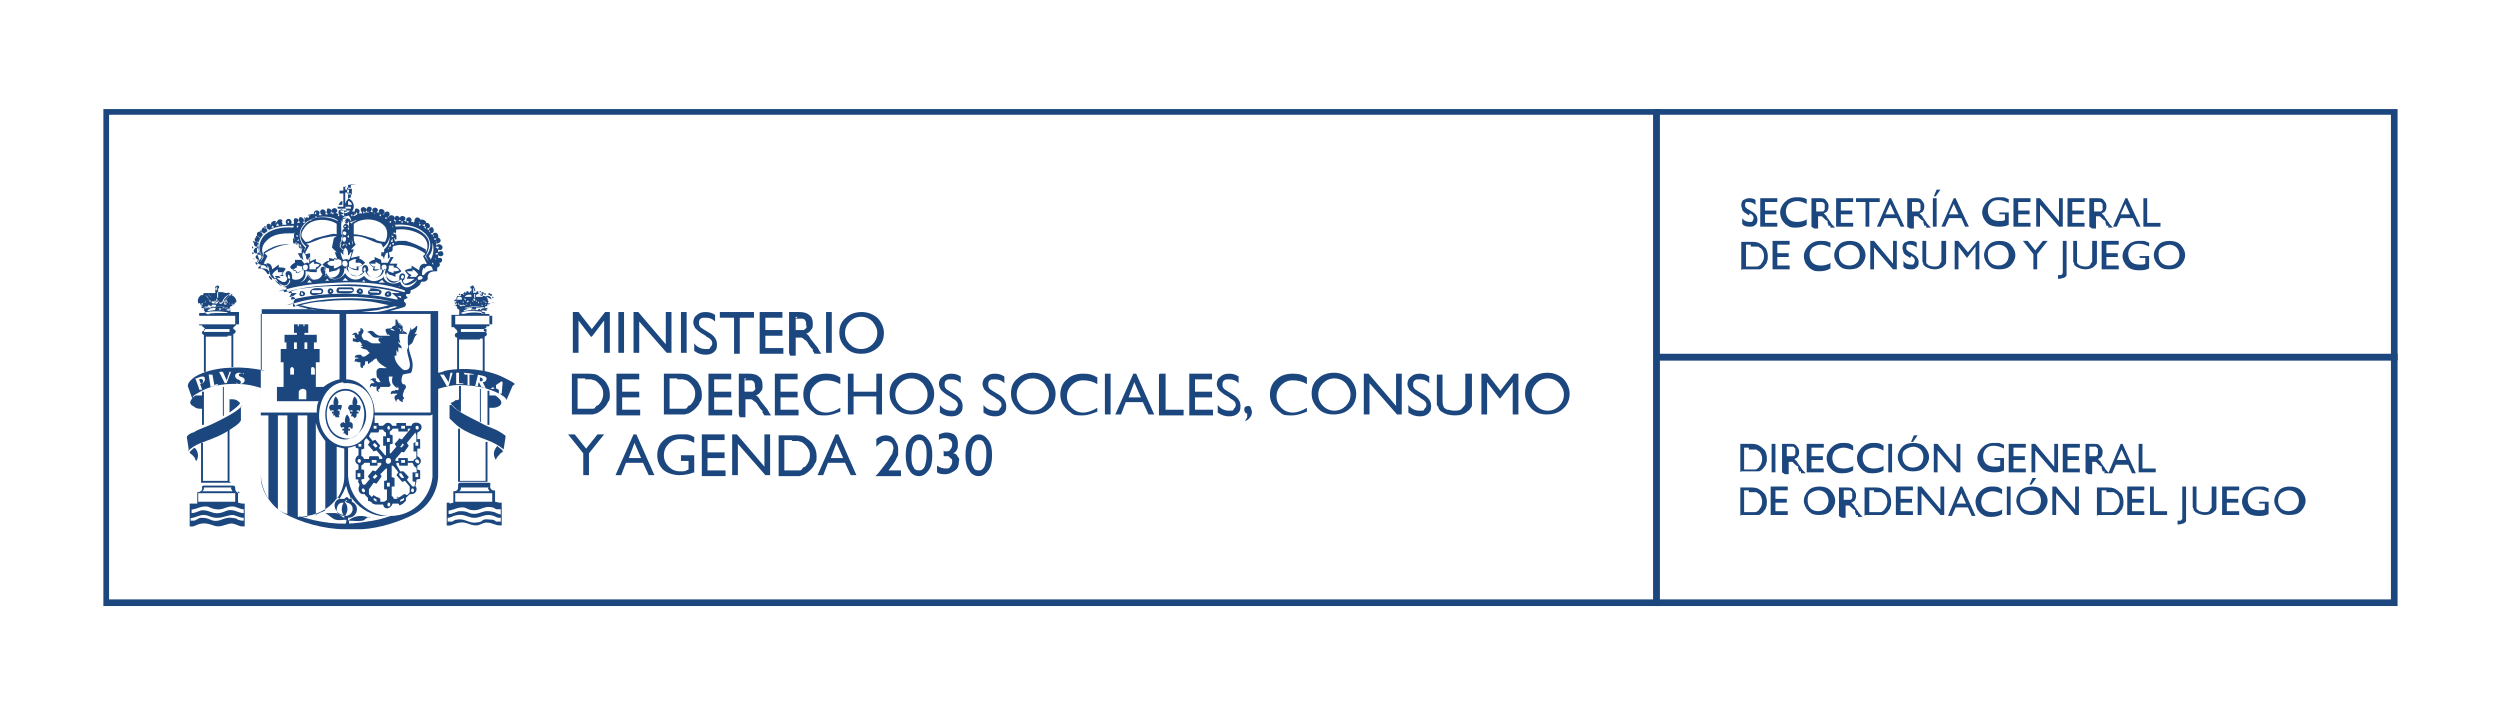 <?xml version="1.0" encoding="UTF-8"?>
<svg id="Capa_1" xmlns="http://www.w3.org/2000/svg" version="1.1" viewBox="0 0 263.6 75.4">
  <!-- Generator: Adobe Illustrator 29.7.1, SVG Export Plug-In . SVG Version: 2.1.1 Build 8)  -->
  <defs>
    <style>
      .st0 {
        fill: #1b467e;
      }
    </style>
  </defs>
  <g>
    <path class="st0" d="M175,63.9H10.9V11.5h164.1v52.4ZM11.5,63.2h162.8V12.1H11.5v51.1Z"/>
    <g>
      <g>
        <path class="st0" d="M63.7,32.9h.6v4.3h-.6v-3.4l-1.3,1.7h-.1l-1.3-1.7v3.4h-.6v-4.3h.6l1.4,1.8,1.4-1.8Z"/>
        <path class="st0" d="M65.2,32.9h.6v4.3h-.6v-4.3Z"/>
        <path class="st0" d="M70.2,32.9h.6v4.3h-.5l-2.9-3.3v3.3h-.6v-4.3h.5l2.9,3.4v-3.4Z"/>
        <path class="st0" d="M71.8,32.9h.6v4.3h-.6v-4.3Z"/>
        <path class="st0" d="M74.4,35.4l-.5-.3c-.3-.2-.5-.4-.6-.5-.1-.2-.2-.4-.2-.6,0-.3.1-.6.4-.8.2-.2.5-.3.9-.3s.7.1,1,.3v.7c-.3-.3-.6-.4-1-.4s-.4,0-.5.1c-.1,0-.2.2-.2.4s0,.3.1.4c0,.1.2.2.5.4l.5.3c.5.3.8.7.8,1.2s-.1.6-.3.8c-.2.2-.5.3-.9.3s-.8-.1-1.2-.4v-.8c.3.4.7.6,1.2.6s.4,0,.5-.2c.1-.1.2-.2.2-.4,0-.3-.2-.5-.6-.7Z"/>
        <path class="st0" d="M75.9,32.9h3.6v.6h-1.5v3.8h-.6v-3.8h-1.5v-.6Z"/>
        <path class="st0" d="M80.1,32.9h2.4v.6h-1.8v1.3h1.8v.6h-1.8v1.3h1.9v.6h-2.5v-4.3Z"/>
        <path class="st0" d="M83.2,37.2v-4.3h1.1c.4,0,.8.1,1,.3.3.2.4.5.4.9s0,.5-.2.7c-.1.2-.3.3-.5.4.1,0,.3.2.4.4.1.2.3.4.6.8.2.2.3.4.4.6l.2.3h-.7l-.2-.3s0,0,0,0v-.2c-.1,0-.3-.3-.3-.3l-.2-.3c-.1-.2-.2-.3-.4-.4-.1-.1-.2-.2-.3-.2,0,0-.2,0-.4,0h-.2v1.9h-.6ZM84.1,33.4h-.2v1.4h.2c.3,0,.5,0,.6,0,.1,0,.2-.1.3-.2s0-.2,0-.4,0-.3-.1-.4c0-.1-.2-.2-.3-.2-.1,0-.3,0-.7,0Z"/>
        <path class="st0" d="M87.1,32.9h.6v4.3h-.6v-4.3Z"/>
        <path class="st0" d="M90.8,32.9c.7,0,1.2.2,1.7.6.4.4.7,1,.7,1.6s-.2,1.2-.7,1.6-1,.6-1.7.6-1.2-.2-1.6-.6c-.4-.4-.7-.9-.7-1.6s.2-1.2.7-1.6c.4-.4,1-.6,1.7-.6ZM90.8,33.4c-.5,0-.9.2-1.2.5-.3.3-.5.7-.5,1.2s.2.9.5,1.2c.3.3.7.5,1.2.5s.9-.2,1.2-.5c.3-.3.5-.7.5-1.2s-.2-.8-.5-1.2c-.3-.3-.7-.5-1.2-.5Z"/>
        <path class="st0" d="M60.3,43.7v-4.3h1.5c.6,0,1.1,0,1.4.3.3.2.6.4.8.8.2.3.3.7.3,1.1s0,.6-.2.8c-.1.3-.3.5-.5.7-.2.2-.5.4-.7.5-.2,0-.3.1-.4.1s-.4,0-.8,0h-1.4ZM61.7,39.9h-.8v3.2h.8c.3,0,.5,0,.7,0,.2,0,.3,0,.4-.2s.2-.1.3-.2c.3-.3.5-.7.5-1.2s-.2-.8-.5-1.1c-.1-.1-.2-.2-.4-.3-.1,0-.3-.1-.4-.1-.1,0-.3,0-.6,0Z"/>
        <path class="st0" d="M65,39.4h2.4v.6h-1.8v1.3h1.8v.6h-1.8v1.3h1.9v.6h-2.5v-4.3Z"/>
        <path class="st0" d="M70,43.7v-4.3h1.5c.6,0,1.1,0,1.4.3.3.2.6.4.8.8.2.3.3.7.3,1.1s0,.6-.2.8c-.1.3-.3.5-.5.7-.2.2-.5.4-.7.5-.2,0-.3.1-.4.1s-.4,0-.8,0h-1.4ZM71.4,39.9h-.8v3.2h.8c.3,0,.5,0,.7,0,.2,0,.3,0,.4-.2s.2-.1.3-.2c.3-.3.5-.7.5-1.2s-.2-.8-.5-1.1c-.1-.1-.2-.2-.4-.3-.1,0-.3-.1-.4-.1-.1,0-.3,0-.6,0Z"/>
        <path class="st0" d="M74.7,39.4h2.4v.6h-1.8v1.3h1.8v.6h-1.8v1.3h1.9v.6h-2.5v-4.3Z"/>
        <path class="st0" d="M77.9,43.7v-4.3h1.1c.4,0,.8.1,1,.3.3.2.4.5.4.9s0,.5-.2.7c-.1.2-.3.3-.5.4.1,0,.3.2.4.4.1.2.3.4.6.8.2.2.3.4.4.6l.2.3h-.7l-.2-.3s0,0,0,0v-.2c-.1,0-.3-.3-.3-.3l-.2-.3c-.1-.2-.2-.3-.4-.4-.1-.1-.2-.2-.3-.2,0,0-.2,0-.4,0h-.2v1.9h-.6ZM78.7,39.9h-.2v1.4h.2c.3,0,.5,0,.6,0,.1,0,.2-.1.3-.2s0-.2,0-.4,0-.3-.1-.4c0-.1-.2-.2-.3-.2-.1,0-.3,0-.7,0Z"/>
        <path class="st0" d="M81.7,39.4h2.4v.6h-1.8v1.3h1.8v.6h-1.8v1.3h1.9v.6h-2.5v-4.3Z"/>
        <path class="st0" d="M88.6,42.7v.7c-.5.2-1,.4-1.6.4s-.9,0-1.2-.3c-.3-.2-.6-.5-.8-.8-.2-.3-.3-.7-.3-1.1,0-.6.2-1.2.7-1.6.4-.4,1-.6,1.7-.6s1,.1,1.5.4v.7c-.5-.3-1-.4-1.5-.4s-.9.2-1.2.5c-.3.3-.5.7-.5,1.2s.2.9.5,1.2c.3.3.7.5,1.2.5s1-.2,1.5-.5Z"/>
        <path class="st0" d="M92.4,39.4h.6v4.3h-.6v-1.9h-2.4v1.9h-.6v-4.3h.6v1.9h2.4v-1.9Z"/>
        <path class="st0" d="M96.1,39.3c.7,0,1.2.2,1.7.6.4.4.7,1,.7,1.6s-.2,1.2-.7,1.6c-.4.4-1,.6-1.7.6s-1.2-.2-1.6-.6c-.4-.4-.7-.9-.7-1.6s.2-1.2.7-1.6c.4-.4,1-.6,1.7-.6ZM96.1,39.9c-.5,0-.9.2-1.2.5-.3.3-.5.7-.5,1.2s.2.9.5,1.2c.3.3.7.5,1.2.5s.9-.2,1.2-.5c.3-.3.5-.7.5-1.2s-.2-.8-.5-1.2c-.3-.3-.7-.5-1.2-.5Z"/>
        <path class="st0" d="M100.3,41.9l-.5-.3c-.3-.2-.5-.4-.6-.5-.1-.2-.2-.4-.2-.6,0-.3.1-.6.4-.8.2-.2.5-.3.9-.3s.7.1,1,.3v.7c-.3-.3-.6-.4-1-.4s-.4,0-.5.1c-.1,0-.2.2-.2.4s0,.3.1.4c0,.1.2.2.5.4l.5.3c.5.3.8.7.8,1.2s-.1.6-.3.8c-.2.2-.5.3-.9.3s-.8-.1-1.2-.4v-.8c.3.4.7.6,1.2.6s.4,0,.5-.2c.1-.1.2-.2.2-.4,0-.3-.2-.5-.6-.7Z"/>
        <path class="st0" d="M104.9,41.9l-.5-.3c-.3-.2-.5-.4-.6-.5-.1-.2-.2-.4-.2-.6,0-.3.1-.6.4-.8.2-.2.5-.3.9-.3s.7.1,1,.3v.7c-.3-.3-.6-.4-1-.4s-.4,0-.5.1c-.1,0-.2.2-.2.4s0,.3.1.4c0,.1.2.2.5.4l.5.3c.5.3.8.7.8,1.2s-.1.6-.3.8c-.2.2-.5.3-.9.3s-.8-.1-1.2-.4v-.8c.3.4.7.6,1.2.6s.4,0,.5-.2c.1-.1.2-.2.2-.4,0-.3-.2-.5-.6-.7Z"/>
        <path class="st0" d="M108.9,39.3c.7,0,1.2.2,1.7.6.4.4.7,1,.7,1.6s-.2,1.2-.7,1.6c-.4.4-1,.6-1.7.6s-1.2-.2-1.6-.6c-.4-.4-.7-.9-.7-1.6s.2-1.2.7-1.6c.4-.4,1-.6,1.7-.6ZM108.9,39.9c-.5,0-.9.2-1.2.5-.3.3-.5.7-.5,1.2s.2.9.5,1.2c.3.3.7.5,1.2.5s.9-.2,1.2-.5c.3-.3.5-.7.5-1.2s-.2-.8-.5-1.2c-.3-.3-.7-.5-1.2-.5Z"/>
        <path class="st0" d="M115.7,42.7v.7c-.5.2-1,.4-1.6.4s-.9,0-1.2-.3c-.3-.2-.6-.5-.8-.8-.2-.3-.3-.7-.3-1.1,0-.6.2-1.2.7-1.6.4-.4,1-.6,1.7-.6s1,.1,1.5.4v.7c-.5-.3-1-.4-1.5-.4s-.9.2-1.2.5c-.3.3-.5.7-.5,1.2s.2.9.5,1.2c.3.3.7.5,1.2.5s1-.2,1.5-.5Z"/>
        <path class="st0" d="M116.5,39.4h.6v4.3h-.6v-4.3Z"/>
        <path class="st0" d="M119.4,39.4h.4l1.9,4.3h-.6l-.6-1.3h-1.8l-.5,1.3h-.6l1.9-4.3ZM120.3,41.9l-.7-1.6-.6,1.6h1.3Z"/>
        <path class="st0" d="M122.3,39.4h.6v3.8h1.9v.6h-2.6v-4.3Z"/>
        <path class="st0" d="M125.4,39.4h2.4v.6h-1.8v1.3h1.8v.6h-1.8v1.3h1.9v.6h-2.5v-4.3Z"/>
        <path class="st0" d="M129.6,41.9l-.5-.3c-.3-.2-.5-.4-.6-.5-.1-.2-.2-.4-.2-.6,0-.3.1-.6.4-.8.2-.2.5-.3.9-.3s.7.1,1,.3v.7c-.3-.3-.6-.4-1-.4s-.4,0-.5.1c-.1,0-.2.2-.2.4s0,.3.1.4c0,.1.2.2.5.4l.5.3c.5.3.8.7.8,1.2s-.1.6-.3.8c-.2.2-.5.3-.9.3s-.8-.1-1.2-.4v-.8c.3.4.7.6,1.2.6s.4,0,.5-.2c.1-.1.2-.2.2-.4,0-.3-.2-.5-.6-.7Z"/>
        <path class="st0" d="M131.3,44.4h0c0-.2.2-.3.2-.4,0,0,0-.2,0-.4-.2,0-.3-.2-.3-.4s0-.2.1-.3c0,0,.2-.1.3-.1s.2,0,.3.2c0,.1.1.3.1.4s0,.4-.2.6c-.1.2-.3.3-.5.4Z"/>
        <path class="st0" d="M137.8,42.7v.7c-.5.2-1,.4-1.6.4s-.9,0-1.2-.3c-.3-.2-.6-.5-.8-.8-.2-.3-.3-.7-.3-1.1,0-.6.2-1.2.7-1.6.4-.4,1-.6,1.7-.6s1,.1,1.5.4v.7c-.5-.3-1-.4-1.5-.4s-.9.2-1.2.5c-.3.3-.5.7-.5,1.2s.2.9.5,1.2c.3.3.7.5,1.2.5s1-.2,1.5-.5Z"/>
        <path class="st0" d="M140.6,39.3c.7,0,1.2.2,1.7.6.4.4.7,1,.7,1.6s-.2,1.2-.7,1.6c-.4.4-1,.6-1.7.6s-1.2-.2-1.6-.6c-.4-.4-.7-.9-.7-1.6s.2-1.2.7-1.6c.4-.4,1-.6,1.7-.6ZM140.7,39.9c-.5,0-.9.2-1.2.5-.3.3-.5.7-.5,1.2s.2.9.5,1.2c.3.3.7.5,1.2.5s.9-.2,1.2-.5c.3-.3.5-.7.5-1.2s-.2-.8-.5-1.2c-.3-.3-.7-.5-1.2-.5Z"/>
        <path class="st0" d="M147.2,39.4h.6v4.3h-.5l-2.9-3.3v3.3h-.6v-4.3h.5l2.9,3.4v-3.4Z"/>
        <path class="st0" d="M149.7,41.9l-.5-.3c-.3-.2-.5-.4-.6-.5-.1-.2-.2-.4-.2-.6,0-.3.1-.6.4-.8.2-.2.5-.3.9-.3s.7.1,1,.3v.7c-.3-.3-.6-.4-1-.4s-.4,0-.5.1c-.1,0-.2.2-.2.4s0,.3.1.4c0,.1.2.2.5.4l.5.3c.5.3.8.7.8,1.2s-.1.6-.3.8c-.2.2-.5.3-.9.3s-.8-.1-1.2-.4v-.8c.3.4.7.6,1.2.6s.4,0,.5-.2c.1-.1.2-.2.2-.4,0-.3-.2-.5-.6-.7Z"/>
        <path class="st0" d="M154.6,39.4h.6v2.5c0,.3,0,.6,0,.8,0,.2-.1.3-.2.4,0,.1-.2.2-.3.3-.3.3-.8.4-1.3.4s-1-.1-1.4-.4c-.1,0-.2-.2-.3-.3,0-.1-.1-.3-.2-.4,0-.2,0-.4,0-.8v-2.4h.6v2.5c0,.4,0,.7.1.8,0,.2.2.3.4.4.2,0,.4.1.7.1.4,0,.7,0,.9-.3.1-.1.2-.2.3-.4,0-.1,0-.4,0-.7v-2.5Z"/>
        <path class="st0" d="M159.5,39.4h.6v4.3h-.6v-3.4l-1.3,1.7h-.1l-1.3-1.7v3.4h-.6v-4.3h.6l1.4,1.8,1.4-1.8Z"/>
        <path class="st0" d="M163.1,39.3c.7,0,1.2.2,1.7.6.4.4.7,1,.7,1.6s-.2,1.2-.7,1.6c-.4.4-1,.6-1.7.6s-1.2-.2-1.6-.6c-.4-.4-.7-.9-.7-1.6s.2-1.2.7-1.6c.4-.4,1-.6,1.7-.6ZM163.2,39.9c-.5,0-.9.2-1.2.5-.3.3-.5.7-.5,1.2s.2.9.5,1.2c.3.3.7.5,1.2.5s.9-.2,1.2-.5c.3-.3.5-.7.5-1.2s-.2-.8-.5-1.2c-.3-.3-.7-.5-1.2-.5Z"/>
        <path class="st0" d="M62.9,45.8h.8l-1.6,2v2.3h-.6v-2.3l-1.6-2h.7l1.2,1.5,1.2-1.5Z"/>
        <path class="st0" d="M66.7,45.8h.4l1.9,4.3h-.6l-.6-1.3h-1.8l-.5,1.3h-.6l1.9-4.3ZM67.6,48.3l-.7-1.6-.6,1.6h1.3Z"/>
        <path class="st0" d="M71.7,48h1.5v1.8c-.5.2-1.1.3-1.6.3s-1.3-.2-1.7-.6c-.4-.4-.6-.9-.6-1.5s.2-1.2.7-1.6c.4-.4,1-.6,1.7-.6s.5,0,.7,0c.2,0,.5.1.8.3v.6c-.5-.3-1-.4-1.5-.4s-.9.2-1.2.5c-.3.3-.5.7-.5,1.2s.2.9.5,1.2c.3.3.7.5,1.2.5s.5,0,.9-.2h0v-.9h-.8v-.6Z"/>
        <path class="st0" d="M74,45.8h2.4v.6h-1.8v1.3h1.8v.6h-1.8v1.3h1.9v.6h-2.5v-4.3Z"/>
        <path class="st0" d="M80.6,45.8h.6v4.3h-.5l-2.9-3.3v3.3h-.6v-4.3h.5l2.9,3.4v-3.4Z"/>
        <path class="st0" d="M82.1,50.2v-4.3h1.5c.6,0,1.1,0,1.4.3.3.2.6.4.8.8.2.3.3.7.3,1.1s0,.6-.2.8c-.1.3-.3.5-.5.7-.2.2-.5.4-.7.5-.2,0-.3.1-.4.1s-.4,0-.8,0h-1.4ZM83.5,46.4h-.8v3.2h.8c.3,0,.5,0,.7,0,.2,0,.3,0,.4-.2s.2-.1.3-.2c.3-.3.5-.7.5-1.2s-.2-.8-.5-1.1c-.1-.1-.2-.2-.4-.3-.1,0-.3-.1-.4-.1-.1,0-.3,0-.6,0Z"/>
        <path class="st0" d="M88,45.8h.4l1.9,4.3h-.6l-.6-1.3h-1.8l-.5,1.3h-.6l1.9-4.3ZM88.9,48.3l-.7-1.6-.6,1.6h1.3Z"/>
        <path class="st0" d="M93.4,49.6h1.6v.6h-2.7s.3-.3.3-.3c.4-.5.7-.9,1-1.3.2-.4.4-.6.5-.8,0-.2.1-.4.1-.5s0-.4-.2-.6c-.1-.1-.3-.2-.6-.2s-.3,0-.5.2c-.2.1-.3.2-.5.4v-.8c.3-.3.7-.4,1-.4s.7.1.9.4.4.6.4,1,0,.4,0,.6c0,.2-.2.4-.3.7-.2.3-.4.6-.8,1.1v.2Z"/>
        <path class="st0" d="M96.9,45.8c.4,0,.7.2,1,.6.3.4.4.9.4,1.6s-.1,1.2-.4,1.6c-.3.4-.6.6-1,.6s-.8-.2-1-.6c-.3-.4-.4-.9-.4-1.6s.1-1.2.4-1.6c.3-.4.6-.6,1-.6ZM96.9,46.4h0c-.2,0-.4.1-.6.4-.1.3-.2.7-.2,1.2s0,.9.2,1.2c.1.3.3.4.6.4s.4-.1.6-.4c.1-.3.2-.7.2-1.2s0-.9-.2-1.2c-.1-.3-.3-.4-.5-.4Z"/>
        <path class="st0" d="M99.6,47.6h0c.3,0,.5,0,.6-.2.1-.1.2-.3.2-.5s0-.3-.2-.5c-.1-.1-.3-.2-.5-.2s-.5,0-.7.2v-.6c.3-.1.5-.2.8-.2s.7.1.9.3c.2.2.3.5.3.9s0,.4-.1.6c0,.1-.2.3-.4.4.2,0,.3.1.4.2,0,0,.1.2.2.3s0,.3,0,.4c0,.4-.1.7-.4.9-.3.2-.6.4-1,.4s-.6,0-.9-.2v-.7c.3.2.6.3.9.3s.4,0,.5-.2c.1-.1.2-.3.2-.5s0-.3-.2-.4c0,0-.1-.1-.2-.2,0,0-.2,0-.5,0h0v-.6Z"/>
        <path class="st0" d="M103.2,45.8c.4,0,.7.2,1,.6.3.4.4.9.4,1.6s-.1,1.2-.4,1.6c-.3.4-.6.6-1,.6s-.8-.2-1-.6c-.3-.4-.4-.9-.4-1.6s.1-1.2.4-1.6c.3-.4.6-.6,1-.6ZM103.2,46.4h0c-.2,0-.4.1-.6.4-.1.3-.2.7-.2,1.2s0,.9.2,1.2c.1.3.3.4.6.4s.4-.1.6-.4c.1-.3.2-.7.2-1.2s0-.9-.2-1.2c-.1-.3-.3-.4-.5-.4Z"/>
      </g>
      <g>
        <path class="st0" d="M36.7,19.5c0,.1,0,.3,0,.4h.4v.6h-.4v.4c.6.2.8,1,.4,1.4,0,0,.1,0,.2,0,.1,0,.2.3,0,.4s0,0,0,.1l.4-.2h-.2c-.2-.2-.1-.5,0-.6.3-.1.6.3.3.5h.4c0,0-.1-.2-.1-.2-.2-.3.1-.6.4-.4s.1.4,0,.5h.3c-.3-.2-.1-.7.2-.6s.2.3.1.5h-.1c0,0,.3.1.3.1,0-.1-.1-.3,0-.4.3-.3.8.1.4.4s0,0,0,0h.3c-.2-.2.1-.5.4-.3s.1.5-.1.5h.2c0,.1,0,0,0,0,0-.2.2-.3.4-.3.3.1.2.6-.1.6h.2c0-.3.7-.3.6.2s-.2.2-.3.2h0c0,0,.2,0,.3,0s.1,0,.2,0c-.4-.2-.1-.7.2-.5s.2.4,0,.5h.3c-.2-.1-.2-.4,0-.5s.6.1.4.4h-.1c0,.1.3.2.3.2,0,0,0,0,0,0-.1-.1-.1-.3,0-.4.3-.3.7.2.4.4s0,0,0,0h.4s0,0,0-.1c0-.4.4-.5.6-.2s0,.3-.2.4,0,0-.1,0h.3c-.2-.1,0-.5.4-.3s.2.4,0,.5h-.2c0,0,.3.2.3.2,0-.2,0-.4.2-.4.4,0,.5.6,0,.6l.2.2c0-.3.4-.5.5-.2s0,.5-.3.5c0,0,.2.2.2.2,0-.3.5-.4.6,0s-.2.4-.4.3v.2c.2,0,.2-.1.2-.2.3-.2.7.3.3.5s-.2,0-.3,0v.3c.2-.2.4-.2.6,0,.2.3-.1.6-.4.4s0,0,0,0v.3c.1-.1.4-.2.5,0,.2.3-.2.6-.5.3s0,0,0,0v.3c0,0,.1,0,.3,0,.3.2,0,.6-.2.5.2.2,0,.5-.2.5,0,.2,0,.3,0,.4-.2,0-.5,0-.7.1s-.3.3-.3.4,0,.2,0,.3c0,.1-.2.3-.4.3s-.1,0-.2,0-.2.2-.2.3c-.3.3-.6.5-1,.6,0,.2,0,.4-.2.4s0,0-.1,0-.2,0-.2.1.2.3.2.3l-.4.2c0,0,0,.1,0,.2,0,0,.2.1.2.3,0,.3-.3.3-.6.4l-1.1.3h5.1v6.5c.2,0,.5-.1.7-.2,1.9-.4,4.4-.2,6.2.7s1,.6.9,1l-.6,1.4c0,0,0-.2-.1-.2-.1-.2-.4-.3-.6-.5h.2c0,.1.1-1.2.1-1.2,0,0,0,0-.1-.1l-1.2.8h.2c0,.1.3-.1.3-.1,0,0,.4.2.4.2s0,0,0,0c0,0,0,.4,0,.4-.5-.3-1-.4-1.5-.6-.9-.2-1.8-.3-2.8-.3-.7,0-1.4.2-2.1.4h0c0,0,0,9.3,0,9.3-.1,1.6-1,3.1-2.5,3.9s-3.7,1.5-5.5,1.6h-.8c-.4,0-.7,0-1.1,0-2.1,0-4.6-.7-6.4-1.7-1.4-.8-2.3-2.3-2.4-4v-9.2c-.7-.2-1.4-.4-2.2-.4-1.3-.1-2.9.1-4,.7s-.9.5-1,.9h0s-.5-1.4-.5-1.4c0-.4.5-.8.8-1,1.7-1,4.4-1.1,6.3-.8s.5.1.7.2v-6.5h5l-1.4-.4c-.2,0-.3-.3-.2-.5s.1,0,.1-.1,0-.1,0-.2c0,0-.4-.2-.5-.2,0-.2.4-.4,0-.5s-.1,0-.2,0c-.2,0-.2-.2-.2-.4h0c-.4,0-.7-.3-.9-.6s-.2-.3-.2-.3-.1,0-.2,0c-.1,0-.3-.2-.4-.4s0-.2,0-.2-.2-.3-.3-.4c-.2-.1-.5-.1-.7-.1,0-.2,0-.3,0-.4-.3,0-.4-.3-.2-.5-.3,0-.5-.4-.2-.5s.2,0,.3,0v-.3c-.1,0-.1,0-.1,0-.3.3-.7,0-.5-.3s.3-.2.5,0v-.3s-.1,0-.1,0c-.3.1-.5-.2-.4-.4s.3-.1.4,0,0,0,.1.1c0,0,0-.2,0-.2s0,0-.1,0c-.1,0-.3,0-.3-.1-.2-.3.3-.6.5-.3s0,0,0,.1v-.2c0,0-.2,0-.3-.2-.1-.5.6-.5.6,0,0,0,.1-.2.2-.2-.2,0-.4-.2-.3-.4.1-.4.6-.2.6.2l.2-.2c-.4,0-.4-.7,0-.6s.3.3.2.4h.3c0-.1-.2-.2-.2-.2-.1-.1-.2-.3,0-.4.3-.3.7.1.4.4h.3c0-.1,0-.1,0-.1,0,0-.2-.1-.2-.2,0-.5.7-.5.6,0s0,.1,0,.2h.4c0-.1,0-.1,0-.1-.1-.1-.1-.3,0-.4.2-.3.7,0,.5.4s0,0,0,0h.3c0,0,0,0,0-.1-.1-.2,0-.4.1-.5.4,0,.5.3.2.5h.3s-.1-.2-.1-.2c0-.2,0-.4.2-.4.3,0,.5.4.2.6,0,0,.1,0,.2,0,.1,0,.2,0,.3.1h0c-.3,0-.4-.4-.2-.6s.5,0,.5.3h.2c-.6-.2-.3-.9.2-.7s.1.2.1.3h.2c0-.1-.2-.2-.2-.2-.3-.2,0-.6.3-.5s.2.3.1.5h.3c0-.1,0-.1,0-.1-.2-.1-.2-.3-.1-.4.2-.3.7,0,.5.4h.3c0,0,0,0-.1-.1-.1-.1,0-.4,0-.5.4-.1.6.3.3.5h.3c-.2-.1-.2-.4,0-.5.3-.2.6.2.4.4h-.1c0,.1.4.2.4.2-.3-.2,0-.6.3-.5s.2.4,0,.5h-.2c0,0,.4.2.4.2,0,0,0,0,0-.1-.1-.2,0-.4.3-.4-.1-.2-.2-.4-.2-.7s.3-.7.6-.8v-.4h-.4v-.6h.4v-.4h.6ZM36.5,19.7h-.3v.4h-.4v.3h.4v1.4h0s-.6,0-.6,0v.2s1.4,0,1.4,0c0,0,0-.2,0-.2h-.6v-1.5h.4v-.3h-.4v-.4ZM36.1,21.6v-.4c-.2,0-.3.2-.4.4h.4ZM37.1,21.6c0-.2-.2-.4-.4-.4v.4h0s.3,0,.3,0ZM37,22.2h-1.1s0,0,0,.1c.3.3.8.2,1-.1ZM33.8,22.3c-.1,0,0,.2,0,.2s0-.2,0-.2ZM38.9,22.3c-.1,0,0,.2,0,.2s0-.2,0-.2ZM34.4,22.3c-.1,0,0,.2,0,.2s0-.2,0-.2ZM38.3,22.3c0,0,0,.2,0,.2.2,0,.2-.2,0-.2ZM33.2,22.4c0,0,0,.2,0,.2.2,0,.2-.3,0-.2ZM35.1,22.4c-.1,0-.1.2,0,.2s.1-.2,0-.2ZM37.6,22.4c-.1,0-.1.2,0,.2s.1-.2,0-.2ZM39.5,22.4c-.1,0,0,.3,0,.2s0-.2,0-.2ZM32.6,22.6c-.1,0-.1.2,0,.2s.1-.2,0-.2ZM40.1,22.6c-.1,0-.1.2,0,.2s.1-.2,0-.2ZM35.7,22.6c-.1,0-.1.2,0,.2s.1-.2,0-.2ZM37.1,22.6c-.1,0-.1.2,0,.2s.1-.2,0-.2ZM36.8,26.3s0,0,0,0c.1-.1.2-.3.4-.4h0c0-.2,0-.4-.1-.6,0-.3,0-.7,0-1s0-1.1-.2-1.4-.2-.1-.4-.1,0,0-.1,0c-.1,0-.3.2-.3.3-.2.3-.1,1.2-.1,1.6s0,.8-.2,1.3c.1.1.3.3.5.5s0,0,0,0c0-.2-.4-.4-.4-.5.1-.3.2-.6.2-.9,0-.5,0-1.1,0-1.6s.1-.4.4-.5c.5,0,.6.5.6.8s0,.8,0,1.3,0,.6.2.9c0,0-.3.3-.3.3s0,0,0,.2ZM32,26.4h.1s.2-.4.2-.4c-.5-.4-.7-.9-.6-1.5s.8-1.3,1.5-1.5,1.7-.1,2.4.3c0,0,0-.1,0-.1s-.4-.2-.4-.2c-.9-.3-2.2-.2-3,.5s-.8,1.9,0,2.6l-.2.4ZM37.2,23.4c.1,0,.3-.1.4-.2,1-.4,2.4-.2,3.1.6s.4,1.7-.3,2.3l.3.5s0,0,0,0-.2-.3-.2-.3c.7-.6.8-1.7.2-2.4s-2.3-1.1-3.4-.6-.3,0-.2.3ZM32.1,22.9c-.1,0,0,.2,0,.2s.1-.2,0-.2ZM40.7,22.9c-.1,0-.1.2,0,.2s.1-.2,0-.2ZM35.5,23h0s0,0,0,0ZM37.2,23h0s0,0,0,0ZM35.6,23h0s0,0,0,0ZM36.6,23.2s0,0,0-.1c0-.2-.4-.2-.5,0s0,.3,0,.4c0,.3,0,.6,0,.8,0,0,.1-.2.3-.2,0,0,0,0-.1,0-.2-.1-.1-.4.1-.5.3,0,.5.3.3.5h-.1c0,0,.1.1.1.1h.1c0,0,0-.2,0-.4s0-.4,0-.6c0,.3-.3.5-.4.3s.1-.6.4-.4,0,0,0,0ZM37.2,23h0s0,0,0,0ZM35.6,23h0s0,0,0,0ZM37.2,23h0s0,0,0,0h0ZM35.5,24.7v-1.1c-.9-.6-2.6-.6-3.3.3s-.4,1.1,0,1.6c.2,0,.4,0,.7-.2s.5-.2.8-.3.8-.2,1.2-.3.4,0,.7,0ZM37.2,24.7c.7,0,1.3.2,2,.4s.3.1.4.2c.3.1.6.2,1,.2.3-.5.3-1.2,0-1.6-.7-.9-2.4-1-3.3-.3v1.2ZM30.4,23.3c-.1,0-.1.2,0,.2s.1-.2,0-.2ZM42.4,23.3c-.1,0-.1.2,0,.2s.1-.2,0-.2ZM36.4,23.3c0,0-.2,0,0,.1s.1,0,0-.1ZM29.8,23.3c-.2,0,0,.3,0,.2s0-.2,0-.2ZM31,23.3c-.1,0,0,.3,0,.2s0-.2,0-.2ZM31.6,23.3c-.1,0,0,.3,0,.2s0-.2,0-.2ZM41.1,23.3c0,0,0,.2,0,.2.2,0,.2-.2,0-.2ZM41.7,23.3c-.1,0,0,.3,0,.2s0-.2,0-.2ZM43,23.3c-.1,0-.1.2,0,.2s.1-.2,0-.2ZM29.1,23.4c-.1,0,0,.2,0,.2s0-.2,0-.2ZM43.6,23.4c-.1,0,0,.2,0,.2s0-.2,0-.2ZM28.5,23.6c-.1,0,0,.3,0,.2s0-.2,0-.2ZM44.2,23.6c0,0,0,.2,0,.2.2,0,.2-.2,0-.2ZM36.5,23.8c0,0-.3,0-.2.1s.2,0,.2-.1ZM31,23.8c-1,0-2.2,0-3.1.8s-.8,1.7-.2,2.5l-.3.6h0c0,0,.4-.6.4-.6,0,0,0,0,0,0,0,0-.2-.2-.2-.2-.4-.6-.3-1.4.2-2,.7-.8,2.1-1,3.1-.9h0ZM41.7,23.8h0c0,.1,0,.1,0,.1.9-.1,2,0,2.8.6s.9,1.2.6,2-.2.3-.3.5l.4.6h0c0,0-.3-.6-.3-.6.7-.8.6-1.8-.2-2.5s-2-.9-3.1-.8ZM31.3,23.8c0,0,0,.2,0,.2.2,0,.2-.3,0-.2ZM41.4,23.8c-.1,0,0,.3,0,.2s0-.2,0-.2ZM27.9,24.1c0,0,.2,0,.1-.2s-.2,0-.1.2ZM44.9,24.1c0,0,0-.3-.1-.2s0,.2.1.2ZM27.8,26.6c.6-.4,1.2-.7,1.9-.8s.6,0,1,0,.3,0,.4,0,0-.1,0-.1-.1,0-.2-.1c0-.1,0-.2,0-.4s0,0,.1-.1c0,0,0,0,0-.1,0-.1,0-.3,0-.4s.2,0,.2,0c0,0-.4,0-.4,0-.8,0-1.8,0-2.5.6s-.8,1.1-.5,1.8ZM44.9,26.6c.4-.7.1-1.5-.6-1.9s-1.6-.6-2.4-.5-.4,0-.4,0c0,0,.2,0,.2,0,.1,0,.1.3,0,.4s-.1,0,0,.1c0,0,0,0,.1.1,0,.1,0,.3,0,.4s-.2,0-.2.1c0,.2.2.2.3.1.3,0,.6,0,.9,0,.7.2,1.4.5,2.1.9ZM31.4,24.4v-.2s0,.1,0,.1h0ZM41.3,24.4h0c0-.1,0-.2,0-.2v.2ZM27.5,24.3c-.1,0-.1.2,0,.2s.1-.2,0-.2ZM45.3,24.3c-.1,0,0,.2,0,.2s.1-.2,0-.2ZM36.3,24.4c-.2,0-.2.3,0,.4.3,0,.3-.4,0-.4ZM31.1,24.5c-.1,0,0,.3,0,.2s0-.2,0-.2ZM41.5,24.5c0,0,0,.2,0,.2.2,0,.2-.2,0-.2ZM36.2,24.9c0,0-.1-.1-.2-.2v.4s0-.1,0-.1h0ZM36.8,25.1v-.3s-.2.1-.2.1h0c0,0,.1.1.2.2ZM31.4,24.8s-.2,0-.2.1c0,0,.1,0,.2.1v-.2ZM41.5,24.9s-.1,0-.2-.1v.2s0,0,0,0,0,0,.1,0ZM27,25c0,0,.3,0,.2-.1s-.3,0-.2.1ZM45.7,24.8c-.1,0,0,.2,0,.2s.1-.2,0-.2ZM35.5,24.9c-.5,0-.9.1-1.4.2s-1.2.5-1.8.6c0,0,0,0,0,0,0,0,.2.1.3.2l-.4.7v.2c.2,0,.5-.2.5,0v.8c-.1,0,.6-.3.6-.3v.3c.1,0,.6.2.6.3s-.4.4-.5.5v.3c.1,0,0,0,0,0-.3,0-.7,0-1-.1,0,1,1.3,1.2,1.6.3-.1-.1-.2-.3-.2-.5,0-.3.4-.4.5-.1s0,.3,0,.4,0,0,0,.2c.5.8,1.7.2,1.5-.6-.1,0-.2.1-.3.2-.3.1-.6.1-.8.2,0-.1,0-.2,0-.4-.3,0-.5-.2-.7-.4.2-.2.4-.4.7-.4,0-.1,0-.2,0-.3l.9.2-.3-.8h.2s-.5-.5-.5-.5c0-.1.2-.9.2-1ZM40.4,25.7c-.7,0-1.3-.4-1.9-.6s-.8-.2-1.2-.2c0,.3,0,.6.2.9l-.5.5h.3s-.3.9-.3.9l.9-.2v.3c.2,0,.4.2.6.4-.2.2-.4.4-.7.4v.4c-.2,0-.5,0-.8-.2s-.3-.2-.3-.2c-.1.7.6,1.3,1.2.9s.3-.2.3-.4,0-.2,0-.3c0-.4.5-.5.6-.1s0,.3-.1.5c.3.9,1.6.7,1.6-.3-.2,0-.3,0-.5.1s-.4,0-.5,0h0s.1-.3.1-.3c-.2-.1-.4-.3-.5-.5.2-.2.4-.3.6-.3,0,0,0-.3,0-.3l.7.3v-.8s.2,0,.3,0v-.2c.1,0-.3-.7-.3-.7,0,0,.3-.2.3-.3ZM36.3,25c-.3,0-.2.5,0,.5s.3-.6,0-.5ZM31.1,25.1c-.1,0,0,.2,0,.2s0-.2,0-.2ZM41.6,25.1c-.1,0,0,.2,0,.2s.1-.2,0-.2ZM31.5,25.5v-.3c0,0-.2.2-.2.2,0,0,.1,0,.2,0ZM41.4,25.4v-.2c-.1,0-.2.3-.2.3,0,0,.1,0,.2,0ZM36,25.8v-.2c.1,0,0-.1,0-.1v-.2c0,0-.2.4-.2.4h.1ZM26.7,25.4c0,0,0,.2,0,.2.2,0,.2-.2,0-.2ZM36.8,25.8h.1c0-.1,0-.4,0-.4v.2c0,0-.2,0-.2,0,0,0,.1.1.1.2ZM46,25.4c-.1,0,0,.3,0,.2s0-.2,0-.2ZM31.3,25.6c-.1,0-.1.2,0,.2s.1-.2,0-.2ZM41.4,25.6c0,0-.1.1,0,.2.2,0,.2-.2,0-.2ZM27.4,27.4s.2-.3.2-.3c-.3-.4-.4-.9-.4-1.4s0,0,0,0c-.2.6-.1,1.2.2,1.8ZM45.4,27.4c.3-.5.4-1.2.2-1.8,0,0,0,0,0,0,0,.5,0,1-.4,1.4l.2.3ZM31.5,26c.1,0,.2,0,.3,0l-.2-.3c0,.1,0,.2,0,.3ZM41.2,26c0,0,0-.2,0-.3l-.2.3c.1,0,.2,0,.3,0ZM36.4,25.7c-.2,0-.3.1-.3.3l.2-.2h0ZM36.6,26c0-.1,0-.2-.2-.3l.2.3ZM31.1,25.8c-.2,0-.4,0-.7,0-.9,0-1.8.5-2.5.9l.3.3-.4.8c0,0,.2,0,.3.1s0,0,0-.1.2,0,.3,0c.2.1.3.4.3.6l.7-.5s0,0,0,0c0,0,0,.2,0,.3.3,0,.5,0,.7.1,0,.2-.2.4-.4.5l.2.3h-.9c0,.1.4.4.4.4.4.3.8.4.9-.2-.2-.1-.3-.6,0-.7s.5.2.5.5,0,0,0,.2.3.2.4.2c.6,0,1-.5.8-1.1-.1,0-.2.2-.3.2s-.4.2-.5.2,0,0,0,0v-.3c-.2,0-.5-.1-.6-.3,0-.2.3-.4.5-.5v-.3c.1,0,.4,0,.7,0l-.4-.7c.1,0,.3,0,.4,0,0-.2,0-.4.1-.5-.2,0-.4,0-.4-.3s0-.1,0-.2,0,0-.1,0c0,0-.1,0-.2-.2ZM44.8,26.7c-.6-.4-1.2-.7-1.9-.8s-.8-.1-1.2,0c0,0,0,0,0,0,0,0-.3,0-.3.2s0,0,0,.2c0,.2-.2.3-.4.3,0,.1.1.3.1.5.1,0,.3,0,.4,0l-.4.7h.8s-.1.3-.1.3c.1,0,.5.4.5.5s-.5.3-.6.3v.3s-.4-.2-.5-.2c-.2,0-.3-.2-.4-.3-.3.7.4,1.4,1.1,1s.2-.1.2-.2,0-.2,0-.3c0-.5.7-.5.6,0s-.2.3-.2.3c0,.1,0,.4.2.4.3,0,.8-.3,1-.5h-.8c0-.1.2-.4.2-.4-.1,0-.4-.4-.4-.5.2-.1.5-.2.7-.2,0,0,0-.3,0-.3l.8.5c0-.4.2-.7.6-.7h0c0,.1.2,0,.2,0l-.4-.8c0,0,.3-.2.2-.3ZM26.7,26.2c0,0,0-.3-.1-.2s0,.2.1.2ZM46.1,26.2c.1.1.3-.2,0-.2s-.1.1,0,.2ZM36.7,26.9c0-.3,0-.6-.3-.8,0,0-.2.3-.2.3,0,.2,0,.3,0,.5-.1-.1-.2-.3-.3-.3.1.3.1.6.3.8.2-.1.4-.1.6,0,.2-.3.2-.6.3-.8-.2,0-.2.1-.3.3s0,0,0,0ZM31.7,26.1c0,0,0,.2,0,.2.2,0,.2-.2,0-.2ZM41,26.1c-.1,0,0,.3,0,.2s0-.2,0-.2ZM26.6,26.6c0,0,0,.2,0,.2.2,0,.2-.2,0-.2ZM32.3,27.3c0-.3-.1-.5-.3-.7-.2.2-.1.5,0,.8-.1,0-.2-.2-.3-.2s0,0,0,0c.1.2.2.4.4.6.2-.1.3-.2.5,0,0-.2,0-.5.1-.7-.1,0-.2.2-.2.3s0,0,0,0ZM40.9,26.6s-.1.1-.2.1c-.1.2-.2.4-.2.6-.1,0,0-.3-.3-.3v.7c.3,0,.5,0,.7,0h0s.3-.6.3-.6c0,0,0,0,0,0-.1,0-.2.1-.3.2,0-.3,0-.5,0-.8ZM46.2,26.8c0,0,0-.2-.2-.1s0,.2.2.1ZM26.8,27.2c-.1,0,0,.3,0,.2s0-.2,0-.2ZM45.9,27.2c-.1,0,0,.3,0,.2s0-.2,0-.2ZM36,28c0-.1,0-.3,0-.5h0c-.2-.2-.5-.2-.8-.3,0,0,.1.3,0,.3-.3,0-.5,0-.7.3.2.2.4.3.7.2v.3c.2,0,.4-.1.7-.3ZM37.6,27.3c-.3,0-.5.1-.8.3,0,0,0,.2,0,.2s0,.2,0,.3c.2.2.5.2.8.3v-.3c.1,0,.4,0,.6-.2,0,0-.2-.2-.3-.2-.1,0-.3,0-.4,0v-.3ZM27.3,27.6v-.2c-.1,0-.2.1-.2.2,0,0,.2,0,.2,0ZM45.7,27.5c0,0,0-.1,0-.2v.2c0,0,0,0,0,0ZM36.3,27.5c-.3,0-.3.6.1.6s.3-.7-.1-.6ZM33,28.4c0,0,.2,0,.3,0s0,0,0,0v-.2c.1,0,.3-.1.4-.3-.2-.1-.4-.1-.6-.1v-.2c-.2,0-.3.2-.5.3,0,.2.1.3,0,.5,0,0,.3,0,.3,0ZM39.5,28.4c0,0,.2,0,.3,0s.3,0,.3,0c0-.2,0-.3,0-.5-.2-.1-.3-.2-.5-.3v.2c-.2,0-.4,0-.6,0,0,0,.3.3.4.3s.2,0,.2,0c0,0-.2.2-.1.2,0,0,0,0,0,0ZM27,27.9c0,0,.3,0,.1-.2s-.2,0-.1.2ZM45.7,27.9c0,0,0-.2-.1-.2s0,.2.1.2ZM27.4,27.9h0c0,0,0,0,0,0h0ZM45.4,27.9h0s0,0,0,0h0ZM32.2,27.9c-.4,0-.3.6,0,.6s.4-.6,0-.6ZM40.5,27.9c-.4,0-.3.6,0,.6s.4-.6,0-.6ZM31,28.6c0,0,.2,0,.3,0s0,0,0,0,0,.1,0,.2c.2,0,.4-.2.6-.3,0-.1-.1-.3,0-.4-.2,0-.4-.1-.6-.1v.2c0,0-.3.1-.4.3,0,0,.2.1.3.1ZM41.5,28.6c.1,0,.2,0,.3,0s.3-.1.3-.1c-.1-.2-.3-.3-.6-.3v-.2c0,0-.3,0-.5,0,0,0,0,.1,0,.2,0,.1,0,.2-.1.3.1.2.4.2.6.3,0,0,0-.2,0-.2s0,0,0,0ZM28.2,28.3c-.1,0-.1-.2-.3-.3-.3-.1-.6,0-.7.3.5,0,.8.2,1,.6h.2c0-.3,0-.7-.2-.9,0,0,0,.2,0,.3ZM45.6,28.4c0-.5-.7-.5-.9,0,0,0,0,0,0,0,0,0,0-.3,0-.2-.2.2-.2.5-.2.8h.2c.2-.3.5-.5,1-.5ZM34.3,28.2c-.1,0-.1.4,0,.4.1,0,.1-.4,0-.4ZM38.5,28.2c-.1-.1-.3.3-.1.4s.2-.3.1-.4ZM36.5,28.3s-.1,0-.2,0c0,0,0,0,0,.1,0,1.1-1.4,1.4-1.9.4h0c-.2.8-1.2,1-1.7.4s-.2-.4-.3-.6h-.2c.2.9-.7,1.6-1.5,1.1,0,0-.2-.2-.2-.2s0,0,0,0c0,.3-.2.6-.5.6s-.8-.4-1.1-.7c0,0,0,0,0,0,0,0,.3.4.4.5.2.2.6.4.8.3s.5-.3.5-.6c.3.2.6.3,1,.2s.7-.4.8-.8c.1.1.2.3.4.4.5.3,1.2.1,1.6-.4,0,0,.1.1.2.2.6.5,1.4.2,1.8-.4.3.6,1.1.9,1.7.5s.2-.2.3-.2c.4.5,1,.7,1.6.4s.3-.2.4-.4c.2.8,1.2,1,1.8.6.1.3.3.6.7.6s.9-.4,1.1-.8h0c-.3.3-1.3,1-1.6.2s0-.2,0-.3c0,0-.2.1-.2.1-.5.3-1.1.2-1.4-.3s-.2-.5-.1-.8h-.2c-.1,1.1-1.7,1.2-2,.1h0c-.3.7-1.2.8-1.7.2s-.2-.3-.2-.4v-.3ZM29.3,28.6v-.2c-.2.1-.5.3-.6.6.1,0,.2.2.2.3.1,0,.3,0,.4,0s.3,0,.3,0l-.2-.2c.2,0,.4-.2.5-.4,0,0-.6,0-.6,0ZM43.9,29.2s0-.2.2-.2h0c-.1-.3-.4-.5-.6-.6v.2c0,0-.6,0-.6,0,.1.2.3.3.5.4,0,0-.2.2-.2.2.1,0,.7,0,.8,0ZM30.5,29c-.2-.2-.2.4,0,.4s0-.3,0-.4ZM42.4,29c-.1,0-.2.4,0,.4s.3-.4,0-.4ZM28.4,29.1c-.2,0,.2.5.3.4,0-.2-.2-.4-.3-.4ZM44.3,29.1c-.3,0-.4.5,0,.4s.3-.4,0-.4ZM36.7,29.6l-.3-.3-.3.3c.2,0,.4,0,.7,0ZM34.7,29.6l-.2-.2-.2.2h.4ZM38.4,29.5s-.2.1-.2.2h.4s-.2,0-.2-.2ZM32.9,29.8l-.3-.3h0c0,.1-.2.2-.2.3h.6ZM40,29.8h.6c0,0-.2-.1-.3-.3l-.4.3ZM30,30.8s0,0,0,0c.1,0,.3-.1.5-.1,1.8-.5,3.6-.6,5.5-.7s4.5.2,6.6.8c.1,0,.2-.1,0-.2s-.4-.1-.6-.2c-2-.6-4.3-.7-6.4-.6s-3.7.2-5.4.7-.2,0-.3,0c0,0,0,.1,0,.2ZM30.9,30.1h-.2c0,0,0,0,0,0,0,0,.2,0,.2,0s0,0,0,0ZM42.2,30.2h0c0-.1-.2,0-.2,0,0,0,0,0,0,0,0,0,.2,0,.2,0ZM42.3,30.9c-1.1-.3-2.2-.5-3.3-.6-2-.2-4.1-.2-6.1,0s-1.7.3-2.5.5c0,0,.1.1.1.1h.8c0,0-.6.5-.6.5v.2c.5-.1,1-.2,1.5-.3,1.8-.3,3.6-.4,5.5-.3s2.8.3,4.2.6c0,0,0,0,0,0,0,0,0-.1,0-.2l-.6-.5h.8c0-.1,0-.2,0-.2ZM30.9,31.2h-.3s-.1.1-.1.1h.2c0,0,.2,0,.2-.1s0,0,0,0ZM42.3,31.4s0-.2-.1-.2h-.3s.3.2.3.2h.2ZM41.8,32.3c.1,0,.3,0,.3-.2s0,0,0,0c0,0-.4-.1-.5-.2-1.3-.4-2.7-.5-4-.6-2,0-4.3,0-6.3.6s-.4,0-.4.1,0,.2,0,.3.2,0,.2,0c0,0,0,0,0-.1s0,0,0,0c1-.3,2-.5,3.1-.6,1.8-.2,3.8-.2,5.6,0s1.7.3,2.5.5c0,0,0,0,0,0s0,.1,0,.1ZM41.2,32.2c-.7-.1-1.4-.3-2.1-.4-1.7-.2-3.4-.2-5.1,0-.8,0-1.6.2-2.4.4,0,0,.1,0,.2,0,2.2.6,5.1.6,7.4.3.6,0,1.5-.2,2-.4s0,0,0,0ZM34.6,32.8c-.9,0-1.8-.2-2.6-.3s-.7-.2-.8-.2-.1,0-.2,0c0,0,0,0,0,0,.3,0,.6.2.9.2.4,0,.9.2,1.4.2s.9,0,1.3,0h0ZM41.8,32.3c0,0-.2,0-.2,0-.1,0-.5.1-.7.2-.4,0-.7.1-1.1.2l-1.7.2c.5,0,.9,0,1.4,0,.7,0,1.6-.3,2.3-.5s0,0,0,0ZM36.3,33.1h-8.8v10.4h5.9c0-.4,0-.8.2-1.2h-4.4v-1.5h0s.7,0,.7,0v-2.6h-.3v-1.4h.6v-.7h-.2v-.8h.4v.2s0,0,0,0v-.2h.5v.2s0,0,0,0v-.2h.4v.8h-.3v.7h.3v-1.7h-.3v-.9h.4v.2s.1,0,.1,0v-.2h.5v.2s.1,0,.1,0c0,0,0-.2,0-.2h.4v.9h-.4v1.7h.3v-.7h-.3v-.8h0s.4,0,.4,0v.2s0,0,0,0v-.2h.5v.2s0,0,0,0v-.2h.4v.8h-.3v.7h.6v1.4h-.4v2.6h.8c.5-.4,1.1-.7,1.7-.8v-6.9ZM45.4,33.1h-8.9v6.9c1.8,0,3,1.9,3,3.5h5.9v-10.4ZM31,39.5v-.6c0,0-.1-.2-.2-.2s-.2.1-.2.2v.6h.4ZM33.2,39.5v-.6c0,0-.1-.2-.2-.2s-.2,0-.2.2v.6h.4ZM24.4,39.2h-.2s-.3.9-.3.9l-.4-.9h-.4s.6,1.2.6,1.2h.2s.5-1.3.5-1.3ZM25.6,39.4c-.3-.2-.9-.1-.8.3s.6.3.6.6-.4.2-.5,0,0-.1,0-.1v.2c.2.2.9.1.9-.3s-.5-.3-.6-.5.2-.3.4-.2,0,.1.1.1v-.2ZM47.7,39.3h-.2s-.2,1-.2,1l-.5-.8h-.4c0,0,.7,1.2.7,1.2h.2s.4-1.3.4-1.3ZM48.4,39.3h-.3v1.2s.8,0,.8,0h0c0-.1-.5-.1-.5-.1h0s0-1.1,0-1.1ZM49,39.5h.3s0,0,0,0v1.1c0,0,.2,0,.2,0v-1.1c.1,0,.5,0,.5,0h0c0-.1-1.1-.2-1.1-.2h0ZM22.3,39.5h-.3c0,0,.2,1.3.2,1.3l.8-.2h0c0-.2-.4,0-.4,0s0,0,0,0l-.2-1.1ZM50.9,40.3c.2,0,.4-.1.4-.4s-.7-.3-.9-.4l-.3,1.2h.3c0,0,0-.3.1-.4s0,0,0,0l.3.6h.4c0,0-.3-.6-.3-.6ZM21,41.1h.3c0-.1-.2-.6-.2-.6.2,0,.5-.2.5-.5s-.1-.3-.3-.3-.5.2-.7.2,0,0,0,0l.4,1.1ZM36.2,40.3c-1.9.2-2.8,2.5-2.5,4.2.6,2.8,3.9,3.6,5.2.9s-.1-5.2-2.7-5ZM31.5,41.2v.9h.8v-.8s0-.2-.1-.2c-.2-.2-.6-.1-.7.2ZM28.3,43.8h-.8v6.4c0,.9.3,1.7.8,2.4v-8.8ZM30.3,43.8h-1v9.9c.3.2.6.4,1,.5v-10.4ZM32.4,43.8h-1v10.7c.3,0,.6,0,1,0v-10.7ZM45.4,43.8h-5.9v.8c0,0,.4,0,.4,0,0,0,0,.3.1.3s.4,0,.4,0c0,0,0-.1.1-.1.2-.3.6-.3.8,0s0,.1,0,.1c0,0,.4,0,.5,0v-.3c.1,0,1,0,1,0v.3c0,0,.6,0,.6,0,0-.3.4-.4.7-.3.4.1.5.6.1.9s-.1,0-.2.1c0,.2,0,.5,0,.7h.3c0,.1,0,1,0,1h-.3c0,0,0,.8,0,.8.5.2.5.8,0,1v.4s.3.1.3.1v.9c0,0-.3,0-.4.1,0,0,0,.2,0,.2s-.1.4-.1.4,0,.1.1.2c.1.3-.1.7-.5.7s-.2,0-.2,0-.2.2-.2.2-.2.2-.2.2v.3c0,0-.2.2-.3.3s-.3.1-.3.2-.2-.2-.2-.2h-.6c-.2.6-.9.7-1,.1h-.6c0,0-.2,0-.2,0s-.4-.1-.4-.2-.4-.2-.4-.2c0,0,0-.3,0-.3-.1-.1-.2-.2-.3-.3s0,0,0-.1c0,0-.1,0-.2,0-.5,0-.6-.6-.4-.9,0-.1,0-.2-.1-.3s0-.2,0-.3-.3,0-.3-.1v-.9s.3-.1.3-.1v-.5c-.5-.2-.4-.8,0-1v-.7s-.3-.1-.3-.1v-.2c-.3.1-.6.2-.8.2v3c.2,2.7,2.7,4.7,5.4,4.1,1.9-.4,3.3-2.1,3.5-4v-6.6ZM33.4,54.2c.2,0,.4-.2.5-.2s.4-.2.4-.2,0,0,0,0v-7.3c-.3-.4-.6-.8-.8-1.3l-.2-.6v9.8ZM41,44.9c-.2,0-.2.4,0,.4s.1-.4,0-.4ZM44,44.9c-.3,0-.2.4,0,.4s.2-.4,0-.4ZM39.7,44.9h-.3v.3c0,0,.3,0,.3,0v-.3ZM42.7,44.9h-.4v.3h.4c0,0,0-.2,0-.3ZM40.5,45.3h-.5s-.1.3-.1.3h-.8s-.2.4-.2.4l.4.5s.3-.2.3-.1l.5.6c0,0-.2.2-.1.3l.6.7h.1s0-1,0-1h-.3c0-.1,0-1,0-1h.3c0-.1,0-.4,0-.4-.1,0-.3-.2-.3-.3ZM43.5,45.2h-.5v.3c-.1,0-1,0-1,0v-.3c0,0-.6,0-.6,0,0,.1-.2.2-.3.3v.3s.3.1.3.1v.9c0,0-.3,0-.3.1v.9s0,0,.1,0c0,0,.5-.6.6-.7l-.2-.3s0,0,0,0c.2-.2.4-.4.5-.6,0,0,.3.2.3.1l.9-1.1h0ZM43.8,45.6h0s-.9,1.1-.9,1.1c0,0,.2.3.2.3l-.5.7c0,0-.3-.1-.3,0l-.6.7v.2c0,0,.3,0,.3,0v-.3c.1,0,1,0,1,0v.3c.1,0,.6,0,.6,0,0-.2.2-.2.3-.3v-.7s-.3,0-.3,0v-.9s.3-.1.3-.1v-.7ZM41.1,46.2h-.3v.4h.3v-.4ZM40,48.4h.3c0,0,0-.1,0-.2l-.6-.7c0,0-.3.1-.3.1l-.6-.7.2-.3c-.1-.1-.2-.3-.4-.4s0,0,0,0l-.2.3v.8s-.3.1-.3.1v.7c.2,0,.2.2.3.3,0,0,.5,0,.5,0s0-.3.1-.3h.9s.1.3.1.3ZM44.1,46.6h-.3v.4h.3v-.4ZM42.3,47.2l.3-.3c0,0-.2-.2-.2-.1s-.2.3-.2.3c0,0,.2.2.2.2ZM39.6,47.2s.2-.1.2-.2l-.3-.3-.2.2.3.3ZM38,46.8h-.2c0,.1,0,.3,0,.3h.3v-.3ZM35.5,47.1v5.5s0,0,0,0c.5-.6.8-1.6.8-2.3v-3s-.8-.2-.8-.2ZM40.9,48.3c-.3,0-.3.6,0,.6.5,0,.4-.7,0-.6ZM37.9,48.4c-.3,0-.2.4,0,.4s.2-.4,0-.4ZM44.1,48.5c-.2-.2-.5.1-.2.3s.4-.1.2-.3ZM39.7,48.5h-.5v.3h.5v-.3ZM42.7,48.5h-.4v.3h.4v-.3ZM39,49.1v-.3c0,0-.6,0-.6,0,0,.1-.2.2-.3.3v.4c0,0,.3,0,.3.1v.9c0,0-.3,0-.3.1s.1.5.2.5h.2s.5-.6.5-.6c0,0-.2-.2-.2-.3l.5-.6c0,0,.3.1.3.1l.6-.7v-.2c0,0-.4,0-.4,0v.3c-.1,0-1,0-1,0ZM43.5,48.8h-.5s0,.3,0,.3h0s-.9,0-.9,0c0,0,0-.3-.1-.3s-.2,0-.2,0v.2c0,0,.4.7.4.7h.3c0-.1.6.6.6.6l-.2.3.6.7h.2c0,0,.1-.5.1-.5s0,0,0,0c0,0-.3,0-.3-.1v-.9c0,0,.3,0,.4,0s0-.4,0-.5c-.1,0-.3-.2-.3-.3ZM40.8,51.6h-.3c0,0,0-.1,0-.1,0-.3,0-.6,0-.8,0,0,.3,0,.3-.1v-1.2s0,0-.1,0l-.6.6c0,0,.2.2.1.3l-.5.7s-.3-.1-.3-.1l-.5.7c0,.2,0,.4,0,.5l.3.3s.2-.2.2-.2.3.2.3.2c.1,0,.3.1.4.2h0s0,.3,0,.3h.4c0,0,.2-.1.3-.2v-1ZM41.8,52.5c.3,0,.5-.2.8-.4,0,0,0,0,.1,0s.1.1.2.1.3-.3.3-.3c0-.2,0-.4,0-.6l-.5-.6c0,0-.2.1-.3.1l-.6-.7.2-.3c0,0-.5-.7-.6-.7s0,0-.1,0v1.2s.3.1.3.1v.9s-.3,0-.3,0v1s.2.1.2.2,0,.1,0,.1c0,0,.3,0,.4,0v-.3ZM38,49.9h-.3v.4h.3v-.4ZM44.1,49.9h-.3v.4c0,0,.2,0,.3,0v-.4ZM39.6,50l-.3.3s.1.1.2.2l.3-.3-.2-.2ZM42.1,50.1s.2.3.3.3h.2c0-.1-.3-.5-.3-.5h-.2ZM41.1,50.9h-.3v.4h.3v-.4ZM37,52.6s-.1-.2-.1-.3c-.2-.3-.3-.7-.4-1.1l-.3.7-.4.7c0,0,.2,0,.3,0s.1,0,.2,0c0,0,.2-.2.3-.2,0,0,.1.1.2.2h.3ZM38.3,51.5c-.3,0-.1.5.1.4s0-.4-.1-.4ZM43.5,51.5c-.2,0-.2.4,0,.4s.2-.4,0-.4ZM39.4,52.5v.2c0,0,.2.2.3.2v-.2c.1,0-.3-.2-.3-.2ZM42.6,52.5s-.3.2-.4.2c0,0,0,.2,0,.2,0,0,.3-.1.4-.2v-.2ZM37.1,52.7s0,0,0,0c0,0,0,.1,0,.2.9.4.6,1.7-.4,1.7v.3c.6-.5,1.3-.6,2-.4s.2,0,.2,0c0,0-.1,0-.2.1-.2.1-.3.3-.5.3-.5.1-.9,0-1.4,0v.3s-.4.1-.4.1c0,0,.2-.4.1-.5-.3,0-.7.1-1.1,0s-.7-.5-1.1-.7c0,0,0,0,0,0,.4,0,.8,0,1.1,0s.6.4.9.5,0,0,0,0v-.3c-.5,0-.9-.4-1-.8s.1-.8.5-.9c0,0-.1-.1-.2-.2-.7,1.1-1.9,1.8-3.2,2s-.6,0-.9,0,0,0,0,0c2.1.7,4.3,1,6.5.7s2.2-.4,3.2-.7c0,0,0,0,0,0-.4,0-.7,0-1.1,0-1.3-.2-2.4-1-3.1-2ZM36.6,53c0-.6-.3,0-.3,0h-.2c0-.1,0,0,0,0-.4,0-.6.4-.6.8s.5.6.8.6c-.4-.4-.3-1.1,0-1.5.4.3.4.9.2,1.3s-.1.2-.1.2c.9,0,1.1-1.2.2-1.4v-.2s-.2.1-.2.1ZM41,53c-.2,0-.2.4,0,.4s.2-.4,0-.4Z"/>
        <path class="st0" d="M25.1,51.8v1.2c.1,0,.3.1.5.1s.2,0,.2,0v2.4h-.3c-.3,0-.7-.3-1.1-.3s-.9.3-1.4.3-1-.4-1.7-.3-.8.4-1.3.3v-2.4h.3s.2,0,.3,0,.1,0,.2,0v-1.2c.3,0,.6-.2.5-.5s0,0,0,0c0-.1,0-.2.2-.2h3.1c.1,0,.2.1.2.2s0,0,0,.1c0,.3.2.5.5.5ZM24.5,51.8c0,0,0-.1-.1-.2s0-.1,0-.2h0s-2.9,0-2.9,0c0,.2,0,.3-.2.4h3.3ZM24.9,52h-4v.9h0s3.9,0,3.9,0v-.9ZM23.1,53.1h-.4s.4,0,.4,0h0ZM25.7,53.7c-.4,0-.8-.3-1.2-.3-.7,0-1,.4-1.7.3s-.7-.3-1.1-.3c-.6,0-.8.2-1.3.3s-.2,0-.2,0v.4c.5,0,.8-.3,1.2-.3.7,0,1,.4,1.7.3s.8-.4,1.4-.3.7.3,1.2.3,0,0,0,0v-.4ZM25.7,54.6c-.4,0-.7-.2-1.1-.3-.7,0-1,.3-1.7.3s-.9-.3-1.4-.3-.7.2-1.2.3-.1,0-.2,0v.3s0,0,0,0c0,0,.2,0,.3,0,.3,0,.5-.3.8-.3s.6,0,1,.2c.9.4,1.3-.3,2.2-.2s.4.1.7.2.4.1.6.1v-.4Z"/>
        <path class="st0" d="M21.6,33.1c0-.1,0-.1,0-.3h-.1c.1-.2-.1-.3,0-.4,0,0,0,0-.1,0s-.1-.2-.1-.2c0,0,0,0-.1,0s0-.1-.1-.2-.1,0-.2,0h0c-.1-.4,0-.6.2-.8s.2,0,.3-.1,0-.1.1-.2c.2,0,.2,0,.3,0s.1,0,.2,0c.2,0,.5,0,.7,0,0,0,0-.2,0-.3s.2-.2,0-.2v-.2s.1,0,.1,0h0c0-.1.2-.1.2-.1h0c0,.1.1,0,.1.1v.2s-.1,0-.1,0c0,.1,0,0,0,.1,0,.1,0,.2,0,.3.1,0,.3,0,.4,0s.3.1.5.1.2-.1.3,0,.1.1.2.2.2.1.3.2c.1.1.3.4.2.6h0s0,0,0,0c0,0,0,0-.1,0s0,.1-.1.2,0,0-.1,0c0,0-.1.2-.3.2,0,.1-.2.2,0,.3-.2,0,0,0,0,.2s0,0,0,.1h.9v1.3h-.3c0,.2-.3.2-.3.4s.1.1.2.2c.1.2,0,.4-.2.4v3.5h-.2v-3.3h-.4v3.3h0v-3.2c0,0-.2,0-.3,0v3.3h0s0,0,0,0v-3.3h-2v3.7h-.2c0,0,0-3.9,0-3.9-.2,0-.3-.3-.1-.4s.2,0,.2-.2c0-.2-.3-.2-.3-.4h-.3v-1.3h.8ZM22.8,30.3v.3h-.1s0,0,0,0h.3,0s-.1,0-.1,0v-.3s0,0,.1,0h-.1s0-.1,0-.1h0c0,.1-.1.1-.1.1,0,0,0,0,.1,0ZM22.9,30.7h-.1s.1,0,.1,0ZM22.7,31.4c0-.2,0-.4,0-.6,0,.2,0,.4,0,.6s0,0,0,0ZM22.9,30.8h0c0,.2,0,.4,0,.6h.1c0-.2,0-.4,0-.6ZM23,30.8h0s0,0,0,0ZM23,31.4c0-.2,0-.4,0-.5,0,.1,0,.2,0,.3s0,0,0,.1,0,0,0,0ZM22.5,31.8s-.2-.3-.2-.4c-.1-.2-.5-.5-.7-.5s0,0,0,0c.2,0,.4.2.6.4s.3.4.3.4h0c0,.1-.2.1-.2.1,0,.2.2.2.3.2s0-.1,0-.2,0,0,.1,0c0,0,0,.2,0,.2.1.1.3,0,.3-.2h-.2s0,0,0,0ZM24.3,31s0,0,0,0c-.2,0-.6.3-.7.5s-.2.4-.3.4,0,0,0,0,0,0,0,0h-.2c0,.1.1.2.3.1s0-.3.2-.2,0,.2,0,.2c0,.2.4.1.3,0h-.2s0-.2,0-.2c.2-.3.5-.7.9-.8ZM22.2,31.7c-.2-.2-.3-.5-.6-.6.2.1.3.4.5.4v.2s.1,0,.1,0ZM24.2,31.1c-.2,0-.3.2-.4.3s-.2.2-.2.3h.1c0,0,0-.1,0-.1.2,0,.3-.3.5-.4ZM23,31.4h0s0,0,0,0ZM22.9,31.7v-.2c0,0,0,0,0,0h-.1c0,.2,0,.3.2.2ZM22,31.6h-.1s0,0,0,0h0c0,.1.1,0,.1,0v-.2ZM23.9,31.8h0c0-.2,0-.2-.2-.2v.2s.1,0,.1,0ZM22.7,31.7s-.1,0-.1,0c0,0,0,0,0,.2h.2c0,0,0-.1,0-.1ZM23.1,31.7h-.1s0,.1,0,.1h.1s0,0,0-.1ZM22.9,31.8c0,0,0-.1,0,0s0,.2,0,0ZM22.2,31.7c0,0-.2,0-.1.1.1,0,.2,0,.1-.1ZM23.7,31.8s-.1,0-.1,0c0,0,0,0,0,.1h.2s0,0,0,0ZM21.9,31.9c0,0,.1,0,0,0s-.2,0,0,0ZM23.8,31.9c0,0,.1,0,0,0s-.2,0,0,0ZM21.8,31.8h-.2c0,0,0,.1,0,.1,0,0,.1,0,.1-.1ZM24.1,31.8h-.2c0,0,0,.2.1.1,0,0,0,0,0-.1ZM22.4,31.9h0s0,0,0,0h0ZM23.4,31.9h0c0,0,0,0,0,0h0ZM21,32s0,0-.1,0h.2c0,.2,0,0,0,0h0ZM22.9,31.9v.2c-.2.1-.4,0-.5,0h0c0,.2-.3.2-.4,0s0,0,0,0c0,.2-.2.3-.4.2,0,.2-.3.1-.4,0,0,0,0,.1.1.2.1,0,.2,0,.3,0,.1,0,.2,0,.3,0s0,0,.1-.1c0,.1.2.1.3,0s0,0,.1,0,0,0,.1,0c.2,0,.2,0,.3-.1,0,.1.2.2.3.1s0,0,.1,0,0,0,0,0c.1,0,.3,0,.3,0,0,.2.3.2.4.1,0,.2.3.1.4,0,0,0,0,0-.1,0-.1,0-.2,0-.2,0-.2.2-.4,0-.4-.2,0,0,0,.1-.1.2-.1.1-.3,0-.4,0-.2.2-.4.1-.4-.1ZM24.9,31.9c0,0,0,0-.1,0h0s0,0,0,0h.2ZM21.3,32s0,0,0,0c0,0-.1,0-.1.1,0,0,.1,0,.2,0,0,0,0,0,0-.1ZM24.4,32.1c0,0,.2,0,.2,0,0-.1-.2-.1-.2,0ZM21.6,32.1s0-.1,0-.1,0,.1,0,.1ZM24.2,32.1c0,0,.1,0,0-.1s0,0,0,.1ZM21.1,32.2s0,0,0,0c0,0,0,0,0,0ZM24.7,32.1s0,0,0,0h0c0,0,0,0,0,0h0ZM24.3,32.5c0,0-.2,0-.3-.1-.7-.1-1.6-.1-2.2,0s-.3,0-.3.1c.9-.2,1.9-.2,2.9,0ZM22.5,32.7h.8c-.2-.2.3-.3.2,0s0,0,0,0c.2,0,.5,0,.7.1,0,0,0-.2,0-.2,0,0,.1,0,.2,0-.9-.2-1.8-.2-2.6,0,0,0,0,0,.1.1,0,0,0,0,0,.1.2,0,.5-.1.8-.1,0,0,0,0,0,0-.1-.2.3-.2.2,0ZM22.4,32.5s0,0,0,.1c0,0,0-.1,0-.1ZM23.3,32.6c0,0,.1,0,0-.1s0,0,0,.1ZM23.5,33.1c.1,0,.3,0,.4,0,.3-.1,0-.2-.1-.2-.6-.1-1.5-.1-2,0s-.2.1,0,.2.2,0,.4,0c0,0,0,0,0,0-.1,0-.2,0-.3,0s0,0,0,0c.5-.1,1.1-.1,1.6-.1h.7c0,.1,0,.1,0,.1-.1,0-.2,0-.3,0s0,0,0,0ZM24.8,33.3h-3.8v.9h3.8v-.9ZM21.3,34.5h3.2s0,0,0,0c0,0,0,0,0,0-1,0-2,0-3,0,0,0,0,0,0,0ZM24.2,34.7h-2.7c0,0,0,.2,0,.3h2.7c0-.1,0-.2,0-.3ZM21.3,35.1h0c0,0,0,0,0,0h3.2s0,0,0,0h-3.1Z"/>
        <path class="st0" d="M19.9,47.4l-.2-1.3c0-.2.5-.5.7-.5.6-.4,1.4-.6,2-.9s2.1-1,2.8-1.6.1-.2.2-.2,0,0,0,0v1.3c.1.2-.5.7-.7.8-.7.5-1.4.9-2.2,1.2-.9.4-2,.6-2.7,1.4Z"/>
        <path class="st0" d="M24.4,50.9h-3.2v-4.2h.2c0,0,0,4,0,4h2v-4.9h0s0,4.9,0,4.9h.3v-5.1s0,0,0,0v5.1h0s.3,0,.3,0v-5.4h.2c0-.1,0,5.5,0,5.5Z"/>
        <path class="st0" d="M21.5,41.3v3.5h-.2c0,0,0-1.7,0-1.7-.3,0-.6,0-.8-.2-.4-.2-.6-.4-.3-.8s.4-.4.5-.4.3,0,.4,0,.1,0,.2,0v-.4h.2Z"/>
        <path class="st0" d="M24.4,42.1c.2,0,.5,0,.7.2s.2.1.2.2c0,.2-.6.6-.7.7s-.3.2-.4.3v-2.7h0s0,0,0,0c0,0,0,0,0,0v1.3Z"/>
        <path class="st0" d="M20.6,48.5c0-.2-.2-.4-.3-.5s-.3-.2-.3-.3.4-.4.5-.5c.4.3.5,1,.2,1.4Z"/>
        <polygon class="st0" points="23.6 40.8 23.6 43.8 23.5 43.9 23.5 40.8 23.5 40.8 23.6 40.8"/>
        <path class="st0" d="M23.8,43.7v-2.9h0s0,2.9,0,2.9c0,0,0,0,0,0Z"/>
        <path class="st0" d="M47.4,53.1c0,0,.4-.1.4-.1v-1.2c.3,0,.5-.1.5-.4s0-.2,0-.3.1-.2.2-.2h3.1c0,0,.2.1.1.2s0,0,0,.1c-.1.3.2.6.5.5v1.2c.1,0,.3.1.5.1s.2,0,.2,0v2.4c-.2,0-.5,0-.7-.1-.4-.1-.5-.2-.9-.2s-.7.3-1.1.3c-.7,0-1-.4-1.7-.3s-.9.4-1.4.3v-2.4c0,0,.2,0,.3,0ZM51.6,51.8c0,0,0-.1-.1-.2s0-.1,0-.2h0s-2.9,0-2.9,0c0,.2,0,.3-.2.4h3.3ZM52,52h-4v.9h0s3.9,0,3.9,0v-.9ZM50.2,53.1h-.4s.4,0,.4,0h0ZM52.8,53.7c-.1,0-.3,0-.4,0-.2,0-.3-.2-.5-.2-.8-.2-1.2.3-1.9.3s-.8-.3-1.2-.3c-.6,0-.8.2-1.3.3s-.2,0-.2,0v.4c.5,0,.8-.3,1.2-.3s.6,0,1,.2c.9.3,1.3-.3,2.1-.2s.6.2,1,.3.2,0,.2,0v-.4ZM52.8,54.6c-.2,0-.4,0-.5-.1-.3-.1-.4-.2-.8-.2-.6,0-.9.3-1.5.3s-1-.4-1.7-.3-.7.3-1.1.3h0s0,.4,0,.4c.1,0,.3,0,.4,0,.2,0,.3-.2.5-.2.9-.2,1.3.4,2.1.3s.5-.2.8-.3.6,0,.9,0,.3.2.5.2.3,0,.4,0v-.4Z"/>
        <path class="st0" d="M51.2,31.1s0,0,0,0,0,0,0,0c-.2,0-.2-.2,0-.2,0,0,0,0,0,0Z"/>
        <path class="st0" d="M48.2,31.2c0,0,.1,0,.2,0s.1,0,.2,0c0,0,0-.1,0-.2,0,0,.2,0,.2,0,0,0,.2,0,.2,0s-.2,0-.2,0h0c0,0,.1.1.1.1h0c0,0,0,.1,0,.1,0,0,0,0,0-.1.2-.3.5-.3.8-.2,0,0,0,0,0-.1,0,0,0-.1,0-.2s.1,0,0-.2h-.1s0-.2,0-.2c0,0,0,0,.1,0h0c0-.1.2-.1.2-.1,0,0,0,0,0,.1h.1s0,.2,0,.2h-.1c0,.1,0,.1,0,.2s0,.1,0,.2,0,0,0,.1c.3-.1.7,0,.8.3h.1s0-.1,0-.1c0,0,0,0,0,0,0,0,0,0,0,0h0s0,0,0,0c0,0,0,0,0-.1.1,0,.2,0,.1.2.2,0,.4,0,.5.3s0,.2,0,.2c0,0,0,0,.1,0,0,.1,0,.2-.1.2h0c0,0,.2.1.1.2s0,0-.1,0,0,.1-.1.2,0,0-.1,0c0,0-.1.2-.3.2,0,.1-.2.2,0,.3h-.1c0,.2,0,.2,0,.3h.8v1.3h0s-.3,0-.3,0c0,.3-.3.2-.3.4s.2.1.3.3,0,.3-.2.4v3.9h-.2v-3.7h0s-.3,0-.3,0v3.6h0s0,0,0,0v-3.5s0,0,0,0c0,0-.2,0-.2,0v3.5h0v-3.5h-2v3.3h-.2v-3.5c-.2,0-.3-.2-.2-.4s.3,0,.2-.3-.3-.2-.3-.4h-.3v-1.3h.8c0,0,0,0,0-.1,0,0,.1-.1,0-.2.1-.1,0-.2,0-.3s0,0,0,0,0,0-.1,0-.1-.2-.1-.2c0,0,0,0,0,0s0-.1-.2-.2-.1,0-.1,0c0,0,.2,0,.2-.1h0c-.2,0-.2-.3,0-.2,0,0,0-.1,0-.2-.2.2-.3,0-.1-.1s.1,0,.1.1c0,0,.1-.1.1-.2,0,0-.1,0-.1,0-.1-.2.3-.2.1,0ZM50,30.4v.3h-.1c0,0,.2,0,.3,0,0,0,0,0-.1,0v-.3h.1s-.1,0-.1,0h0c0-.1,0,0,0,0h-.1s.1,0,.1,0ZM50.1,30.9h-.1s.1,0,.1,0ZM49.8,31.4v-.4c0,.1,0,.3,0,.4s0,0,0,0ZM50,31h0s0,.4,0,.4h.1c0-.1,0-.2,0-.4ZM49.7,31.3v-.2c-.2-.1-.6,0-.7.2.2,0,.4,0,.7,0ZM50.9,31.3c0-.3-.5-.4-.7-.2v.2c.2,0,.4,0,.7,0ZM50.2,31.4c0,0,0-.1,0-.2s0-.1,0-.1c0,0,0,.2,0,.3s0,0,0,0ZM48.7,31.4h0c-.3-.3-.6,0-.6.2,0,0,.1,0,.2,0,.1,0,.3,0,.4,0ZM51.7,31.3c-.1-.1-.4-.2-.5,0h0c.2,0,.3.1.5.2s.1.1.1,0,0-.1-.1-.2ZM50.1,31.5h-.1c-.2,0-.1,0,0,.2h.1s0-.2,0-.2ZM49.1,31.7s0-.1,0-.2c0,0-.2,0-.2,0h0c0,.1,0,.1,0,0ZM50.9,31.6c0,0,0,.2.1.2s0,0,0,0c0,0,0,0,0-.1h-.1ZM49.9,31.7h-.1c0,0,0,0,0,.1h0s.2,0,.1-.1ZM50.3,31.9c0,0,0,0,0-.2h-.1s0,.1,0,.1h.1ZM50,31.8c0,0,0-.1,0,0s0,.1,0,0ZM49.2,31.8c0,.1.2.1.2,0,0,0,0,0,0-.1h-.1ZM50.8,31.9h0c0,0-.1-.1-.1-.1,0,0,0,0,0,.1h.2ZM49,31.9c0,0,.1,0,0,0s-.2,0,0,0ZM50.9,31.9c0,0,.1,0,0,0s-.2,0,0,0ZM49.5,31.8c0,0,0,.2,0,.2,0,0,0-.1,0-.2,0,0,0,0,0,0ZM50.4,31.8c0,0,0,.1,0,.2,0,0,.2-.1,0-.2h0ZM48.9,31.8c-.1,0-.2,0-.1.1h.1c0,0,0-.1,0-.1ZM51.2,31.8c-.2,0-.2,0,0,.1s.1,0,0-.1ZM48.1,32s0,0-.1,0c0,0,.2.3.2,0h0ZM50,31.9c0,0,0,0,0,.1,0,.2-.3.2-.4,0-.1.2-.3.2-.4,0s0-.1,0,0,0,0,0,0c0,.2-.2.2-.4.1,0,0,0-.2,0-.2,0,0,0,0,0,.1s0,0,0,.1c0,.2-.3,0-.4,0,0,0,.1.2.2.2.2,0,.2-.1.2-.1.1.1.3,0,.4-.1,0,0,0,0,0,0,.1,0,.3,0,.4,0,0,0,0,0,.1,0,.2,0,.2,0,.3-.1,0,.1.2.2.3.1s0,0,.1,0,0,0,0,0c.1,0,.3,0,.3,0,0,.2.2.2.4.1,0,.2.3.1.4,0-.1,0-.3.2-.4,0h.1c0-.1,0-.2,0-.2,0,0-.1.1,0,.2h0c-.2.2-.4,0-.4-.2v.2c-.2.1-.4,0-.5,0-.2.2-.4.1-.4-.1ZM52,31.9c0,0-.1,0-.1,0h0s0,0,0,0h0c0,.1.2,0,.2,0ZM48.4,32.1h0c0,0,0-.1,0-.1h-.1c0,.2.1.1.2.1ZM51.5,32c0,.1.2.1.2,0h-.1c0-.1,0,0,0,0ZM48.2,32.2s0,0,0,0c0,0,0,0,0,0ZM51.8,32.1h0s0,0,0,0h0s0,0,0,0ZM51.4,32.5c-.8-.2-1.7-.3-2.5,0s-.2,0-.3,0,0,0,0,0c0,0,.2,0,.3,0,.7-.1,1.4-.2,2.1,0s.3,0,.4.1,0,0,0,0ZM49.6,32.7h.8s0,0,0,0c0-.1.1-.2.2-.1s0,.1,0,.1,0,0,0,0c.2,0,.5,0,.7.1,0,0,0-.1,0-.2,0,0,.1,0,.1,0-.9-.2-1.8-.2-2.6,0,0,0,0,0,.1.1,0,0,0,0,0,.1.2,0,.5-.1.8-.1,0,0,0,0,0-.1,0-.2.4,0,.2,0ZM49.6,32.6s0-.1,0-.1c0,0,0,.2,0,.1ZM50.5,32.5s0,0,0,0c0,0,0,0,0,0,0,0,0,0,0,0ZM50.7,33.1c.2,0,.4,0,.5-.1,0,0-.1-.1-.2-.1-.5-.1-1.7-.2-2.2,0s0,.1,0,.2c.1,0,.3,0,.4,0,0,0,0,0,0,0-.1,0-.2,0-.3,0s0,0,0,0c.7-.2,1.5-.2,2.3,0,0,0,0,0,0,0-.1,0-.2,0-.4,0s0,0,0,0ZM51.9,33.3h-3.9v.9h3.9v-.9ZM48.4,34.4h0s0,0,0,0h3.2s0,0,0,0h-3.2ZM51.3,34.7h-2.7c0,0,0,.2,0,.3h2.7c0,0,0-.2,0-.3ZM51.6,35.1h-3.1s0,0,0,0c0,0,0,0,0,0h3.1s0,0,0,0c0,0,0,0,0,0Z"/>
        <path class="st0" d="M53,47.3s0,0,0,0c-.9-.7-1.7-.9-2.7-1.3s-1.8-.8-2.4-1.4-.5-.4-.5-.6v-1.3c.2,0,.2,0,.2,0,.7.8,2.2,1.4,3.1,1.9s1.5.6,2.1,1,.5.3.5.5l-.2,1.3Z"/>
        <path class="st0" d="M48.6,50.7h2v-4.3h0s0,0,0,0v4.3h.3v-4.2h0v4.2h.3v-4.1h.2v4.2h-3.1v-5.6h.2v5.5Z"/>
        <path class="st0" d="M51.6,41.3v.4c.1,0,.5,0,.6,0s.4.3.5.4c.5.6-.3.9-.7.9s-.3,0-.4,0v1.8h-.2v-3.6h.2Z"/>
        <path class="st0" d="M48.6,40.7v2.7s0,0-.1,0c-.1,0-.2-.2-.3-.2-.2-.2-.5-.4-.7-.7,0,0,.5-.2.5-.3.1,0,.3,0,.4-.1v-1.4h.2Z"/>
        <path class="st0" d="M53,47.6s0,0,0,0c0,.1-.3.2-.3.3-.2.2-.4.4-.4.6-.3-.4-.3-.9,0-1.3s.1-.2.2-.1.3.2.4.3c0,0,.1.1.2.3Z"/>
        <polygon class="st0" points="51 41.1 51 44.6 51 44.6 51 41.1 51 41.1"/>
        <polygon class="st0" points="50.7 44.5 50.6 44.5 50.6 41 50.7 41 50.7 41.1 50.7 44.5"/>
        <path class="st0" d="M52.3,40.6v.4c0,0-.4-.2-.4-.2,0,0,0,0,0,0,0,0,.3-.2.3-.2Z"/>
        <path class="st0" d="M49.3,30.7c.1,0,.2.2,0,.2s-.2-.2,0-.2Z"/>
        <path class="st0" d="M49,30.8c.1,0,.2.1,0,.2s-.2-.1,0-.2Z"/>
        <path class="st0" d="M50.6,30.7c0,0,.2,0,.1.1s-.2,0-.1-.1Z"/>
        <path class="st0" d="M50.9,30.8c.1,0,.2.2,0,.2s-.2-.2,0-.2Z"/>
        <path class="st0" d="M50.3,30.7c.2,0,.2.2,0,.2s0-.2,0-.2Z"/>
        <path class="st0" d="M51.9,31.4c0,0,0-.2.1-.1s0,.2-.1.1Z"/>
        <path class="st0" d="M48.5,31.1c0,0-.2,0-.1-.1s.2,0,.1.1Z"/>
        <path class="st0" d="M51.8,31c.1,0,.1.2,0,.2-.2,0-.2-.2,0-.2Z"/>
        <path class="st0" d="M51.6,30.9c.1,0,.2.2,0,.2s-.1-.2,0-.2Z"/>
        <path class="st0" d="M49.6,30.7c.2,0,.2.2,0,.2s0-.2,0-.2Z"/>
        <path class="st0" d="M41.1,35.4s0-.1,0-.1-.1.1-.1,0h0c0-.1-.2,0-.2,0,0-.1,0-.1-.1-.3-.2-.5.3-.3.6-.4,0-.2.2-.2.4-.3,0,0,0-.1,0-.1,0-.1,0-.3,0-.4s0,0,0-.1c0,0,.1,0,.2,0,0,0,0,0,0,.2h.1c0,.1,0,.2,0,.2h0c.1,0,0,0,0,0s0,0,.1,0h0s0,0,0,0h.1s0,.1,0,.1h0c0,0,0,.1,0,.1h0c0,.1.1,0,.1,0s0,0,0,0h0c0,0,0,0,.1,0,0,0,.1.2,0,.2.2,0,0,.3-.2.2,0,0,0,.2,0,.1,0,.1,0,.2.1.1h0c0,0,0-.2,0-.2h.1s0,0,0,0c0,0,0,0,0,0s0,0,.1,0c0,0,0,.1,0,.1,0,0,0,0,0,0h0c0,0,0,.1,0,.2s0,0,0,0c-.1,0,0,.2,0,0s0-.1.2,0h0c.1,0,.2.1.2.2s-.1,0-.2,0-.3,0-.4,0-.1,0-.2,0c0,0,0,.2,0,.3s0,.1,0,.2c0,.1.1.3.1.5l-.2-.2s0,0,0,0c0,.3.2.3.3.5s0,.3,0,.4v-.2c-.1,0-.3-.1-.3-.1,0,.2,0,.4,0,.6l-.2-.3h0c0,.2,0,.5,0,.8v-.2c-.1,0-.2,0-.2,0,0,.4.2.8.5,1.1s.4.5.8.4c.6-.2.2-1.1.1-1.6s-.1-.5,0-.7,0-.4,0-.5,0-.4,0-.6c0-.4.3-.7.3-1.1h0s.1.3.1.3c.1-.1.3-.2.4-.3s.1-.2.2-.1c0,.3-.1.6-.3.8h.3c-.1.1-.2.2-.3.4s-.1.3-.2.5-.3.2-.4.4c0,.8.5,1.4.4,2.2s-.2.6-.6.7-.4,0-.5.3-.1.7.1.8.2,0,.2,0,0,0,0,.1c0,0,.1,0,.1.2s-.2.3-.2.4-.2.4-.1.6.2.2,0,.3,0,0,0,0c-.1.1,0,.3,0,.3-.1,0-.3-.1-.4-.2s0,0,0-.1,0,0,0,0c0,0,0-.1,0-.2v.2c-.3,0-.3,0-.3.3,0,0-.2-.3-.2-.4s0-.3.1-.3c0,0,.1,0,.2-.2,0,0,0,0-.1,0-.1,0-.1,0-.2,0-.2,0-.3,0-.4.1,0-.2,0-.4.3-.4s0,0,.1,0,0,0,.1-.1c.1,0,.2.1.3,0s0-.3,0-.4h0v.3l-.2-.3c0,0,.1.2,0,.2,0,0-.3-.3-.3-.3-.2-.2-.2-.6-.1-.9h-.4c0,0,0,.2,0,.2,0,.2.1.5.2.7,0,0-.1.2-.2.2-.1,0-.2,0-.3,0s-.2,0-.3,0-.2,0-.3,0,0,0,0,.1c0,.1-.3.1-.2.3s.2.2,0,.1-.2-.1-.2-.3,0,0,0,0,0,0,0-.1c0,0,0-.1,0-.2,0,0-.1.1-.2.1s-.2-.1-.3-.1-.1.1-.2.2c0-.2,0-.4.2-.5s0,0,0,0,0,0,0,0c0,0,.2,0,.3,0,0,0-.1-.2-.2-.2s0,0,0,0c0-.2-.2-.1-.3-.1.1-.1.3-.3.5-.2s0,0,0,0c0,0,0,0,.1,0s0,.2,0,.2.2.2.3.2.2,0,.2,0c0,0,0-.2,0-.3v.2c-.2-.2-.2-.3-.2-.5,0,0,0,0,0,.1,0,0,0,0,0,.1-.2,0-.2-.4-.2-.6s0-.1,0-.2c.2-.5.7-.2,1.1-.3,0,0,0,0,0,0-.1,0-.3-.2-.5-.3-.3-.2-.5-.4-.6-.7-.2,0-.4.2-.5.4h0c0,0,0-.1,0-.2s0,0,0,0c0,.2-.3.3-.4.4v-.3s0,0,0,0c-.1,0-.2,0-.3,0,0,0,0,.1,0,.2,0,.2-.1.2-.2.3s0,.2,0,.2c-.1,0-.3,0-.3-.2s0-.3,0-.3c0,0,0,0,0-.1,0,0-.1,0-.2,0-.1,0-.3-.2-.4,0,0-.2,0-.4.2-.4s0,0,.1,0,0,0,0,0c0,0,.1,0,.2,0,0,0-.2,0-.2-.1s0,0,0,0c0,0-.3,0-.3,0,0-.2.2-.3.4-.3s.1,0,.2,0c.1,0,.2.2.2.2s.2,0,.2,0c.1,0,.5-.3.6-.4s0,0,0,0c-.1,0-.2-.2-.3-.3-.2-.1-.5-.1-.7-.3,0,0,.2,0,.3-.1-.2,0-.3-.2-.4,0h0c0,0,.3-.2.3-.2-.1,0-.1-.2-.3-.3h0c-.2.2-.4,0-.6,0h-.1s0-.2,0-.3.1,0,.2,0,0,0,0,0c0,0,.1,0,.2,0,0,0-.2-.1-.2-.2s0-.2,0-.2-.2,0-.3,0c.1-.1.3-.3.5-.2s0,0,0,0c0,0,0,0,0,0,0,0,.1.2.2.2,0-.1,0-.2,0-.3s.2,0,.2-.2,0-.2,0-.2c.1,0,.2,0,.3.2s0,.1,0,.2,0,0,0,0c0,.2-.3.2-.1.6s.3.2.5.3.4.3.6.3,0,0,.1,0c.2,0,.4,0,.6,0s.1,0,.1-.1c0,0-.2-.1-.2-.3s.1-.1.2-.2h0c0,0,0,0,0,0,0,0,.2.1.2,0-.2,0-.5,0-.7,0-.4,0-.5-.5-.9-.6.2-.1.5-.2.7,0s.4.4.7.4h.3ZM41.9,34.2h0s0,0,0,0c0,0,0,0,0,0ZM42.2,34.2h-.1c0,0,0,0,0,0,0,.1,0,.1.1,0,0,.1,0,.2.1,0h-.1s0-.1,0-.1ZM41.7,34.3s0,0,0,0c0,0,0,0,0,0ZM41.9,34.5s-.1-.1-.1,0c0,0,.1,0,.1,0ZM42,34.5s0,0,0,0h0c0,0,0,0,0,0ZM42.2,34.7c0,0,0-.1-.2-.1,0,0,.1.1.2.1ZM41.6,34.9c0-.1-.2-.3-.4-.2,0,0,0,0,0,0,0,0,0,0,0,.1s0,0,0,0c0,0,0,0,.1,0ZM42.3,34.8s0,0,0,0c0,0,0,0,0,0ZM42.7,34.9h0c0,0,0,0,0,0h0s0,0,0,0h0ZM42.5,35s0-.1-.1-.1c0,0,0,.1.1.1ZM42.5,35s0,0,0,0c0,0,0,0,0,0Z"/>
        <path class="st0" d="M36.4,41c1.5,0,2.3,1.7,2.2,3s-1.4,2.8-2.9,2.2c-2.2-1-1.7-5.1.7-5.2ZM36.3,41.2c-2.2.2-2.5,3.9-.6,4.8s2.6-.8,2.7-2.1-.7-2.8-2.1-2.7Z"/>
        <path class="st0" d="M35.7,30.3h1.4c.3.1.3.5-.1.6s-1.1,0-1.3,0c-.3,0-.3-.5,0-.6ZM35.8,30.5c-.1,0-.1.2,0,.2.4,0,.8,0,1.2,0s.1-.2,0-.2h-1.2Z"/>
        <path class="st0" d="M39,30.4c.3,0,.6,0,.9.1s.4.2.3.4-.2.2-.4.2-.5,0-.7,0c-.4,0-.4-.5,0-.6ZM39,30.6c0,0-.1.1,0,.2s.8,0,.9.1c.1,0,.1-.2,0-.2h-.9Z"/>
        <path class="st0" d="M33.8,30.4c.3,0,.4.4.1.6-.3,0-.7.2-1,.1s-.3-.4,0-.6.8-.1,1-.1ZM33.8,30.6h-.9c-.1.2,0,.3,0,.3h.9c.2-.2.1-.3,0-.3Z"/>
        <path class="st0" d="M37.9,30.4c.5,0,.5.7,0,.6s-.3-.5,0-.6ZM37.9,30.6c0,0,0,.2,0,.2.2,0,.2-.2,0-.2Z"/>
        <path class="st0" d="M34.8,30.4c.4,0,.5.5.1.6s-.5-.5-.1-.6ZM34.8,30.6c0,0,0,.2,0,.2.2,0,.2-.2,0-.2Z"/>
        <path class="st0" d="M40.9,30.7c.5,0,.5.6,0,.6s-.4-.5,0-.6ZM40.9,30.9c-.1,0-.1.2,0,.2s.1-.2,0-.2Z"/>
        <path class="st0" d="M31.8,30.7c.4,0,.5.4.2.5s-.5,0-.4-.3.1-.2.2-.2ZM31.8,31.1c0,0,.3,0,.1-.2s-.2,0-.1.2Z"/>
        <path class="st0" d="M50.9,40.2c0,0-.2,0-.3,0,0-.1,0-.3,0-.4s0,0,0,0c.3,0,.4.3.2.4Z"/>
        <path class="st0" d="M21,40c.4-.2.6.3.2.5s0,0,0,0-.2-.4-.2-.5Z"/>
        <path class="st0" d="M22.7,32.5h.4s.1.2,0,.2-.5,0-.3-.2Z"/>
        <path class="st0" d="M23.6,32.5c0,0,.4,0,.3.2s-.3,0-.4,0c0,0,0-.2,0-.2Z"/>
        <path class="st0" d="M22.1,32.5c0,0,.1,0,0,.1s-.5.2-.4,0,.3,0,.3,0Z"/>
        <path class="st0" d="M49.8,32.6s0-.1,0-.2.4,0,.4,0c0,0,0,.1,0,.2s-.4,0-.4,0Z"/>
        <path class="st0" d="M51.1,32.6s0,.1,0,.1-.4,0-.4,0c-.1-.2.4-.1.4,0Z"/>
        <path class="st0" d="M49.2,32.5c0,0,.1,0,0,.1s-.5.2-.4,0,.3,0,.3,0Z"/>
        <path class="st0" d="M37,43.4h.2c0-.2-.3-.2-.3,0,0,0-.1-.3-.2-.3,0-.3.2-.5.5-.4-.1-.3,0-.7.2-.9.2.2.4.6.2.9.3,0,.5,0,.4.4s-.1.3-.1.3c0-.2-.3-.2-.3,0,0,0,.2,0,.2,0v.2s-.2,0-.2,0v.3c.1,0,0,0,0,0l-.2.2-.2-.2h-.2c0,0,.1-.3.1-.3h-.2v-.3Z"/>
        <path class="st0" d="M36.7,44.5c.3,0,.5,0,.5.4s-.1.3-.2.3c0-.2-.3-.2-.3,0,0,0,.2,0,.2,0v.2s-.2,0-.2,0v.3c.1,0,0,0,0,0v.2c-.2,0-.3-.1-.3-.2h-.2c0,0,.1-.3.1-.3h-.2s0-.2,0-.2c0,0,.2,0,.2,0,0-.2-.1-.2-.3-.1h0c0,0-.3-.3,0-.5s.2,0,.4,0c-.1-.3,0-.7.2-.9.2.2.4.6.2.9Z"/>
        <path class="st0" d="M35.9,43.7h-.2s.1.3.1.3h-.3c0,0-.1,0-.1,0h0s-.1-.2-.1-.2h-.2c0,0,.1-.2.1-.2h-.2s0-.2,0-.2c0,0,.2,0,.2,0,0-.2-.3-.2-.3,0,0-.1-.2-.3-.2-.4,0-.3.3-.4.5-.3-.1-.3,0-.7.2-.9.2.2.4.6.2.9.1,0,.3,0,.4,0s0,.4-.1.6c0-.2-.3-.2-.3,0h.2v.3Z"/>
      </g>
    </g>
  </g>
  <g>
    <path class="st0" d="M252.8,38h-78.4V11.5h78.4v26.6ZM175,37.4h77.1V12.1h-77.1v25.2Z"/>
    <g>
      <path class="st0" d="M184.4,22.7l-.3-.2c-.2-.1-.4-.3-.4-.4,0-.1-.1-.3-.1-.4,0-.2,0-.4.2-.6.2-.1.4-.2.6-.2s.5,0,.7.2v.5c-.2-.2-.5-.3-.7-.3s-.3,0-.3,0c0,0-.1.1-.1.3s0,.2.1.3c0,0,.2.2.3.2l.3.2c.4.2.6.5.6.8s0,.4-.2.6c-.2.2-.4.2-.6.2s-.6,0-.8-.3v-.6c.2.3.5.4.8.4s.2,0,.3-.1c0,0,.1-.2.1-.3,0-.2-.1-.4-.4-.5Z"/>
      <path class="st0" d="M185.7,20.9h1.7v.4h-1.3v.9h1.2v.4h-1.2v.9h1.3v.4h-1.8v-3Z"/>
      <path class="st0" d="M190.5,23.2v.5c-.3.2-.7.3-1.1.3s-.6,0-.9-.2c-.2-.1-.4-.3-.6-.6-.1-.2-.2-.5-.2-.8,0-.4.2-.8.5-1.1.3-.3.7-.5,1.2-.5s.7,0,1.1.2v.5c-.4-.2-.7-.3-1-.3s-.6.1-.9.3c-.2.2-.3.5-.3.8s.1.6.3.8c.2.2.5.3.9.3s.7-.1,1.1-.3Z"/>
      <path class="st0" d="M191,23.9v-3h.8c.3,0,.6,0,.7.2.2.2.3.4.3.6s0,.3-.1.5c0,.1-.2.2-.4.3,0,0,.2.2.3.3,0,.1.2.3.4.6.1.2.2.3.3.4l.2.2h-.5v-.2c-.1,0-.1,0-.2,0h0c0-.1-.1-.3-.1-.3v-.2c-.2-.1-.3-.2-.4-.3s-.1-.1-.2-.2c0,0-.2,0-.3,0h-.1v1.3h-.4ZM191.6,21.3h-.1v1h.2c.2,0,.4,0,.5,0,0,0,.1,0,.2-.2,0,0,0-.2,0-.3s0-.2,0-.3c0,0-.1-.1-.2-.2,0,0-.2,0-.5,0Z"/>
      <path class="st0" d="M193.7,20.9h1.7v.4h-1.3v.9h1.2v.4h-1.2v.9h1.3v.4h-1.8v-3Z"/>
      <path class="st0" d="M195.7,20.9h2.5v.4h-1.1v2.6h-.4v-2.6h-1v-.4Z"/>
      <path class="st0" d="M199.1,20.9h.3l1.4,3h-.4l-.4-.9h-1.3l-.4.9h-.4l1.3-3ZM199.8,22.6l-.5-1.1-.5,1.1h.9Z"/>
      <path class="st0" d="M201.1,23.9v-3h.8c.3,0,.6,0,.7.2.2.2.3.4.3.6s0,.3-.1.5c0,.1-.2.2-.4.3,0,0,.2.2.3.3,0,.1.2.3.4.6.1.2.2.3.3.4l.2.2h-.5v-.2c-.1,0-.1,0-.2,0h0c0-.1-.1-.3-.1-.3v-.2c-.2-.1-.3-.2-.4-.3s-.1-.1-.2-.2c0,0-.2,0-.3,0h-.1v1.3h-.4ZM201.7,21.3h-.1v1h.2c.2,0,.4,0,.5,0,0,0,.1,0,.2-.2,0,0,0-.2,0-.3s0-.2,0-.3c0,0-.1-.1-.2-.2,0,0-.2,0-.5,0Z"/>
      <path class="st0" d="M203.8,20.9h.4v3h-.4v-3ZM204.6,20l-.5.7h-.2l.3-.7h.4Z"/>
      <path class="st0" d="M205.9,20.9h.3l1.4,3h-.4l-.4-.9h-1.3l-.4.9h-.4l1.3-3ZM206.5,22.6l-.5-1.1-.5,1.1h.9Z"/>
      <path class="st0" d="M210.8,22.4h1v1.3c-.4.2-.7.2-1.1.2s-.9-.1-1.2-.4c-.3-.3-.5-.7-.5-1.1s.2-.8.5-1.1c.3-.3.7-.5,1.2-.5s.3,0,.5,0c.2,0,.3.1.6.2v.4c-.4-.2-.7-.3-1.1-.3s-.6.1-.8.3c-.2.2-.3.5-.3.8s.1.6.3.8c.2.2.5.3.9.3s.4,0,.6-.1h0v-.6h-.6v-.4Z"/>
      <path class="st0" d="M212.4,20.9h1.7v.4h-1.3v.9h1.2v.4h-1.2v.9h1.3v.4h-1.8v-3Z"/>
      <path class="st0" d="M217.1,20.9h.4v3h-.4l-2-2.3v2.3h-.4v-3h.4l2,2.4v-2.4Z"/>
      <path class="st0" d="M218.1,20.9h1.7v.4h-1.3v.9h1.2v.4h-1.2v.9h1.3v.4h-1.8v-3Z"/>
      <path class="st0" d="M220.3,23.9v-3h.8c.3,0,.6,0,.7.2.2.2.3.4.3.6s0,.3-.1.5c0,.1-.2.2-.4.3,0,0,.2.2.3.3,0,.1.2.3.4.6.1.2.2.3.3.4l.2.2h-.5v-.2c-.1,0-.1,0-.2,0h0c0-.1-.1-.3-.1-.3v-.2c-.2-.1-.3-.2-.4-.3s-.1-.1-.2-.2c0,0-.2,0-.3,0h-.1v1.3h-.4ZM220.9,21.3h-.1v1h.2c.2,0,.4,0,.5,0,0,0,.1,0,.2-.2,0,0,0-.2,0-.3s0-.2,0-.3c0,0-.1-.1-.2-.2,0,0-.2,0-.5,0Z"/>
      <path class="st0" d="M224,20.9h.3l1.4,3h-.4l-.4-.9h-1.3l-.4.9h-.4l1.3-3ZM224.6,22.6l-.5-1.1-.5,1.1h.9Z"/>
      <path class="st0" d="M226,20.9h.4v2.6h1.4v.4h-1.8v-3Z"/>
      <path class="st0" d="M183.6,28.5v-3h1c.4,0,.7,0,1,.2.2.1.4.3.6.5.1.2.2.5.2.8s0,.4-.1.6c0,.2-.2.3-.3.5-.1.1-.3.3-.5.3-.1,0-.2,0-.3,0,0,0-.3,0-.5,0h-1ZM184.6,25.8h-.5v2.3h.6c.2,0,.4,0,.5,0,.1,0,.2,0,.3-.1,0,0,.2-.1.2-.2.2-.2.3-.5.3-.8s-.1-.6-.3-.8c0,0-.2-.1-.3-.2-.1,0-.2,0-.3,0,0,0-.2,0-.5,0Z"/>
      <path class="st0" d="M187,25.4h1.7v.4h-1.3v.9h1.2v.4h-1.2v.9h1.3v.4h-1.8v-3Z"/>
      <path class="st0" d="M193,27.8v.5c-.3.2-.7.3-1.1.3s-.6,0-.9-.2c-.2-.1-.4-.3-.6-.6-.1-.2-.2-.5-.2-.8,0-.4.2-.8.5-1.1.3-.3.7-.5,1.2-.5s.7,0,1.1.2v.5c-.4-.2-.7-.3-1-.3s-.6.1-.9.3c-.2.2-.3.5-.3.8s.1.6.3.8c.2.2.5.3.9.3s.7-.1,1.1-.3Z"/>
      <path class="st0" d="M195,25.4c.5,0,.9.1,1.2.4.3.3.5.7.5,1.1s-.2.8-.5,1.1c-.3.3-.7.4-1.2.4s-.8-.1-1.1-.4c-.3-.3-.5-.7-.5-1.1s.2-.8.5-1.1c.3-.3.7-.4,1.2-.4ZM195.1,25.8c-.3,0-.6.1-.9.3s-.3.5-.3.8.1.6.3.8c.2.2.5.3.8.3s.6-.1.8-.3c.2-.2.3-.5.3-.8s-.1-.6-.3-.8c-.2-.2-.5-.3-.8-.3Z"/>
      <path class="st0" d="M199.6,25.4h.4v3h-.4l-2-2.3v2.3h-.4v-3h.4l2,2.4v-2.4Z"/>
      <path class="st0" d="M201.4,27.2l-.3-.2c-.2-.1-.4-.3-.4-.4,0-.1-.1-.3-.1-.4,0-.2,0-.4.2-.6.2-.1.4-.2.6-.2s.5,0,.7.2v.5c-.2-.2-.5-.3-.7-.3s-.3,0-.3,0c0,0-.1.1-.1.3s0,.2.1.3c0,0,.2.2.3.2l.3.2c.4.2.6.5.6.8s0,.4-.2.6c-.2.2-.4.2-.6.2s-.6,0-.8-.3v-.6c.2.3.5.4.8.4s.2,0,.3-.1c0,0,.1-.2.1-.3,0-.2-.1-.4-.4-.5Z"/>
      <path class="st0" d="M204.8,25.4h.4v1.7c0,.2,0,.4,0,.5,0,.1,0,.2-.1.3,0,0-.1.1-.2.2-.2.2-.6.3-.9.3s-.7-.1-1-.3c0,0-.1-.1-.2-.2,0,0,0-.2-.1-.3,0-.1,0-.3,0-.5v-1.7h.4v1.7c0,.3,0,.5,0,.6,0,.1.2.2.3.3.1,0,.3.1.5.1.3,0,.5,0,.6-.2,0,0,.1-.2.2-.3,0,0,0-.3,0-.5v-1.7Z"/>
      <path class="st0" d="M208.3,25.4h.4v3h-.4v-2.4l-.9,1.2h0l-.9-1.2v2.4h-.4v-3h.4l1,1.2,1-1.2Z"/>
      <path class="st0" d="M210.8,25.4c.5,0,.9.1,1.2.4.3.3.5.7.5,1.1s-.2.8-.5,1.1c-.3.3-.7.4-1.2.4s-.8-.1-1.1-.4c-.3-.3-.5-.7-.5-1.1s.2-.8.5-1.1c.3-.3.7-.4,1.2-.4ZM210.8,25.8c-.3,0-.6.1-.9.3s-.3.5-.3.8.1.6.3.8c.2.2.5.3.8.3s.6-.1.8-.3c.2-.2.3-.5.3-.8s-.1-.6-.3-.8c-.2-.2-.5-.3-.8-.3Z"/>
      <path class="st0" d="M215.4,25.4h.5l-1.1,1.4v1.6h-.4v-1.6l-1.1-1.4h.5l.8,1,.8-1Z"/>
      <path class="st0" d="M217.5,25.4h.4v3c0,.3,0,.5,0,.6,0,.1-.1.2-.3.3-.1,0-.3.1-.5.1s0,0-.1,0v-.4c0,0,0,0,0,0,.1,0,.2,0,.3,0,0,0,.1,0,.2-.2,0,0,0-.2,0-.5v-2.9Z"/>
      <path class="st0" d="M220.7,25.4h.4v1.7c0,.2,0,.4,0,.5,0,.1,0,.2-.1.3,0,0-.1.1-.2.2-.2.2-.6.3-.9.3s-.7-.1-1-.3c0,0-.1-.1-.2-.2,0,0,0-.2-.1-.3,0-.1,0-.3,0-.5v-1.7h.4v1.7c0,.3,0,.5,0,.6,0,.1.2.2.3.3.1,0,.3.1.5.1.3,0,.5,0,.6-.2,0,0,.1-.2.2-.3,0,0,0-.3,0-.5v-1.7Z"/>
      <path class="st0" d="M221.7,25.4h1.7v.4h-1.3v.9h1.2v.4h-1.2v.9h1.3v.4h-1.8v-3Z"/>
      <path class="st0" d="M225.6,27h1v1.3c-.4.2-.7.2-1.1.2s-.9-.1-1.2-.4c-.3-.3-.5-.7-.5-1.1s.2-.8.5-1.1c.3-.3.7-.5,1.2-.5s.3,0,.5,0c.2,0,.3.1.6.2v.4c-.4-.2-.7-.3-1.1-.3s-.6.1-.8.3c-.2.2-.3.5-.3.8s.1.6.3.8c.2.2.5.3.9.3s.4,0,.6-.1h0v-.6h-.6v-.4Z"/>
      <path class="st0" d="M228.7,25.4c.5,0,.9.1,1.2.4.3.3.5.7.5,1.1s-.2.8-.5,1.1c-.3.3-.7.4-1.2.4s-.8-.1-1.1-.4c-.3-.3-.5-.7-.5-1.1s.2-.8.5-1.1c.3-.3.7-.4,1.2-.4ZM228.8,25.8c-.3,0-.6.1-.9.3s-.3.5-.3.8.1.6.3.8c.2.2.5.3.8.3s.6-.1.8-.3c.2-.2.3-.5.3-.8s-.1-.6-.3-.8c-.2-.2-.5-.3-.8-.3Z"/>
    </g>
  </g>
  <g>
    <path class="st0" d="M252.8,63.9h-78.4v-26.6h78.4v26.6ZM175,63.2h77.1v-25.2h-77.1v25.2Z"/>
    <g>
      <path class="st0" d="M183.5,49.8v-3h1c.4,0,.7,0,1,.2.2.1.4.3.6.5.1.2.2.5.2.8s0,.4-.1.6c0,.2-.2.3-.3.5-.1.1-.3.3-.5.3-.1,0-.2,0-.3,0,0,0-.3,0-.5,0h-1ZM184.4,47.2h-.5v2.3h.6c.2,0,.4,0,.5,0,.1,0,.2,0,.3-.1,0,0,.2-.1.2-.2.2-.2.3-.5.3-.8s-.1-.6-.3-.8c0,0-.2-.1-.3-.2-.1,0-.2,0-.3,0,0,0-.2,0-.5,0Z"/>
      <path class="st0" d="M186.8,46.8h.4v3h-.4v-3Z"/>
      <path class="st0" d="M187.9,49.8v-3h.8c.3,0,.6,0,.7.2.2.2.3.4.3.6s0,.3-.1.5c0,.1-.2.2-.4.3,0,0,.2.2.3.3,0,.1.2.3.4.6.1.2.2.3.3.4l.2.2h-.5v-.2c-.1,0-.1,0-.2,0h0c0-.1-.1-.3-.1-.3v-.2c-.2-.1-.3-.2-.4-.3s-.1-.1-.2-.2c0,0-.2,0-.3,0h-.1v1.3h-.4ZM188.5,47.1h-.1v1h.2c.2,0,.4,0,.5,0,0,0,.1,0,.2-.2,0,0,0-.2,0-.3s0-.2,0-.3c0,0-.1-.1-.2-.2,0,0-.2,0-.5,0Z"/>
      <path class="st0" d="M190.6,46.8h1.7v.4h-1.3v.9h1.2v.4h-1.2v.9h1.3v.4h-1.8v-3Z"/>
      <path class="st0" d="M195.4,49.1v.5c-.3.2-.7.3-1.1.3s-.6,0-.9-.2c-.2-.1-.4-.3-.6-.6-.1-.2-.2-.5-.2-.8,0-.4.2-.8.5-1.1.3-.3.7-.5,1.2-.5s.7,0,1.1.3v.5c-.4-.2-.7-.3-1-.3s-.6.1-.9.3c-.2.2-.3.5-.3.8s.1.6.3.8c.2.2.5.3.9.3s.7-.1,1.1-.3Z"/>
      <path class="st0" d="M198.6,49.1v.5c-.3.2-.7.3-1.1.3s-.6,0-.9-.2c-.2-.1-.4-.3-.6-.6-.1-.2-.2-.5-.2-.8,0-.4.2-.8.5-1.1.3-.3.7-.5,1.2-.5s.7,0,1.1.3v.5c-.4-.2-.7-.3-1-.3s-.6.1-.9.3c-.2.2-.3.5-.3.8s.1.6.3.8c.2.2.5.3.9.3s.7-.1,1.1-.3Z"/>
      <path class="st0" d="M199.1,46.8h.4v3h-.4v-3Z"/>
      <path class="st0" d="M201.7,46.7c.5,0,.9.1,1.2.4.3.3.5.7.5,1.1s-.2.8-.5,1.1c-.3.3-.7.4-1.2.4s-.8-.1-1.1-.4c-.3-.3-.5-.7-.5-1.1s.2-.8.5-1.1c.3-.3.7-.4,1.2-.4ZM201.8,47.1c-.3,0-.6.1-.9.3s-.3.5-.3.8.1.6.3.8c.2.2.5.3.8.3s.6-.1.8-.3c.2-.2.3-.5.3-.8s-.1-.6-.3-.8c-.2-.2-.5-.3-.8-.3ZM202.2,45.9l-.5.7h-.2l.3-.7h.4Z"/>
      <path class="st0" d="M206.3,46.8h.4v3h-.4l-2-2.3v2.3h-.4v-3h.4l2,2.4v-2.4Z"/>
      <path class="st0" d="M210.3,48.3h1v1.3c-.4.2-.7.2-1.1.2s-.9-.1-1.2-.4c-.3-.3-.5-.7-.5-1.1s.2-.8.5-1.1c.3-.3.7-.5,1.2-.5s.3,0,.5,0c.2,0,.3.1.6.2v.4c-.4-.2-.7-.3-1.1-.3s-.6.1-.8.3c-.2.2-.3.5-.3.8s.1.6.3.8c.2.2.5.3.9.3s.4,0,.6-.1h0v-.6h-.6v-.4Z"/>
      <path class="st0" d="M211.9,46.8h1.7v.4h-1.3v.9h1.2v.4h-1.2v.9h1.3v.4h-1.8v-3Z"/>
      <path class="st0" d="M216.6,46.8h.4v3h-.4l-2-2.3v2.3h-.4v-3h.4l2,2.4v-2.4Z"/>
      <path class="st0" d="M217.6,46.8h1.7v.4h-1.3v.9h1.2v.4h-1.2v.9h1.3v.4h-1.8v-3Z"/>
      <path class="st0" d="M219.9,49.8v-3h.8c.3,0,.6,0,.7.2.2.2.3.4.3.6s0,.3-.1.5c0,.1-.2.2-.4.3,0,0,.2.2.3.3,0,.1.2.3.4.6.1.2.2.3.3.4l.2.2h-.5v-.2c-.1,0-.1,0-.2,0h0c0-.1-.1-.3-.1-.3v-.2c-.2-.1-.3-.2-.4-.3s-.1-.1-.2-.2c0,0-.2,0-.3,0h-.1v1.3h-.4ZM220.4,47.1h-.1v1h.2c.2,0,.4,0,.5,0,0,0,.1,0,.2-.2,0,0,0-.2,0-.3s0-.2,0-.3c0,0-.1-.1-.2-.2,0,0-.2,0-.5,0Z"/>
      <path class="st0" d="M223.5,46.8h.3l1.4,3.1h-.4l-.4-.9h-1.3l-.4.9h-.4l1.3-3.1ZM224.2,48.5l-.5-1.1-.5,1.1h.9Z"/>
      <path class="st0" d="M225.5,46.8h.4v2.6h1.4v.4h-1.8v-3Z"/>
      <path class="st0" d="M183.5,54.4v-3h1c.4,0,.7,0,1,.2.2.1.4.3.6.5.1.2.2.5.2.8s0,.4-.1.6c0,.2-.2.3-.3.5-.1.1-.3.3-.5.3-.1,0-.2,0-.3,0,0,0-.3,0-.5,0h-1ZM184.4,51.7h-.5v2.3h.6c.2,0,.4,0,.5,0,.1,0,.2,0,.3-.1,0,0,.2-.1.2-.2.2-.2.3-.5.3-.8s-.1-.6-.3-.8c0,0-.2-.1-.3-.2-.1,0-.2,0-.3,0,0,0-.2,0-.5,0Z"/>
      <path class="st0" d="M186.8,51.3h1.7v.4h-1.3v.9h1.2v.4h-1.2v.9h1.3v.4h-1.8v-3Z"/>
      <path class="st0" d="M191.8,51.3c.5,0,.9.1,1.2.4.3.3.5.7.5,1.1s-.2.8-.5,1.1c-.3.3-.7.4-1.2.4s-.8-.1-1.1-.4c-.3-.3-.5-.7-.5-1.1s.2-.8.5-1.1c.3-.3.7-.4,1.2-.4ZM191.8,51.7c-.3,0-.6.1-.9.3s-.3.5-.3.8.1.6.3.8c.2.2.5.3.8.3s.6-.1.8-.3c.2-.2.3-.5.3-.8s-.1-.6-.3-.8c-.2-.2-.5-.3-.8-.3Z"/>
      <path class="st0" d="M193.9,54.4v-3h.8c.3,0,.6,0,.7.2.2.2.3.4.3.6s0,.3-.1.5c0,.1-.2.2-.4.3,0,0,.2.2.3.3,0,.1.2.3.4.6.1.2.2.3.3.4l.2.2h-.5v-.2c-.1,0-.1,0-.2,0h0c0-.1-.1-.3-.1-.3v-.2c-.2-.1-.3-.2-.4-.3s-.1-.1-.2-.2c0,0-.2,0-.3,0h-.1v1.3h-.4ZM194.5,51.7h-.1v1h.2c.2,0,.4,0,.5,0,0,0,.1,0,.2-.2,0,0,0-.2,0-.3s0-.2,0-.3c0,0-.1-.1-.2-.2,0,0-.2,0-.5,0Z"/>
      <path class="st0" d="M196.6,54.4v-3h1c.4,0,.7,0,1,.2.2.1.4.3.6.5.1.2.2.5.2.8s0,.4-.1.6c0,.2-.2.3-.3.5-.1.1-.3.3-.5.3-.1,0-.2,0-.3,0,0,0-.3,0-.5,0h-1ZM197.6,51.7h-.5v2.3h.6c.2,0,.4,0,.5,0,.1,0,.2,0,.3-.1,0,0,.2-.1.2-.2.2-.2.3-.5.3-.8s-.1-.6-.3-.8c0,0-.2-.1-.3-.2-.1,0-.2,0-.3,0,0,0-.2,0-.5,0Z"/>
      <path class="st0" d="M200,51.3h1.7v.4h-1.3v.9h1.2v.4h-1.2v.9h1.3v.4h-1.8v-3Z"/>
      <path class="st0" d="M204.6,51.3h.4v3h-.4l-2-2.3v2.3h-.4v-3h.4l2,2.4v-2.4Z"/>
      <path class="st0" d="M206.6,51.3h.3l1.4,3.1h-.4l-.4-.9h-1.3l-.4.9h-.4l1.3-3.1ZM207.3,53.1l-.5-1.1-.5,1.1h.9Z"/>
      <path class="st0" d="M211.1,53.7v.5c-.3.2-.7.3-1.1.3s-.6,0-.9-.2c-.2-.1-.4-.3-.6-.6-.1-.2-.2-.5-.2-.8,0-.4.2-.8.5-1.1.3-.3.7-.5,1.2-.5s.7,0,1.1.3v.5c-.4-.2-.7-.3-1-.3s-.6.1-.9.3c-.2.2-.3.5-.3.8s.1.6.3.8c.2.2.5.3.9.3s.7-.1,1.1-.3Z"/>
      <path class="st0" d="M211.6,51.3h.4v3h-.4v-3Z"/>
      <path class="st0" d="M214.2,51.3c.5,0,.9.1,1.2.4.3.3.5.7.5,1.1s-.2.8-.5,1.1c-.3.3-.7.4-1.2.4s-.8-.1-1.1-.4c-.3-.3-.5-.7-.5-1.1s.2-.8.5-1.1c.3-.3.7-.4,1.2-.4ZM214.2,51.7c-.3,0-.6.1-.9.3s-.3.5-.3.8.1.6.3.8c.2.2.5.3.8.3s.6-.1.8-.3c.2-.2.3-.5.3-.8s-.1-.6-.3-.8c-.2-.2-.5-.3-.8-.3ZM214.7,50.4l-.5.7h-.2l.3-.7h.4Z"/>
      <path class="st0" d="M218.8,51.3h.4v3h-.4l-2-2.3v2.3h-.4v-3h.4l2,2.4v-2.4Z"/>
      <path class="st0" d="M221.1,54.4v-3h1c.4,0,.7,0,1,.2.2.1.4.3.6.5.1.2.2.5.2.8s0,.4-.1.6c0,.2-.2.3-.3.5-.1.1-.3.3-.5.3-.1,0-.2,0-.3,0,0,0-.3,0-.5,0h-1ZM222.1,51.7h-.5v2.3h.6c.2,0,.4,0,.5,0,.1,0,.2,0,.3-.1,0,0,.2-.1.2-.2.2-.2.3-.5.3-.8s-.1-.6-.3-.8c0,0-.2-.1-.3-.2-.1,0-.2,0-.3,0,0,0-.2,0-.5,0Z"/>
      <path class="st0" d="M224.4,51.3h1.7v.4h-1.3v.9h1.2v.4h-1.2v.9h1.3v.4h-1.8v-3Z"/>
      <path class="st0" d="M226.7,51.3h.4v2.6h1.4v.4h-1.8v-3Z"/>
      <path class="st0" d="M230.1,51.3h.4v3c0,.3,0,.5,0,.6,0,.1-.1.2-.3.3-.1,0-.3.1-.5.1s0,0-.1,0v-.4c0,0,0,0,0,0,.1,0,.2,0,.3,0,0,0,.1,0,.2-.2,0,0,0-.2,0-.5v-2.9Z"/>
      <path class="st0" d="M233.3,51.3h.4v1.7c0,.2,0,.4,0,.5,0,.1,0,.2-.1.3,0,0-.1.1-.2.2-.2.2-.6.3-.9.3s-.7-.1-1-.3c0,0-.1-.1-.2-.2,0,0,0-.2-.1-.3,0-.1,0-.3,0-.5v-1.7h.4v1.7c0,.3,0,.5,0,.6,0,.1.2.2.3.3.1,0,.3.1.5.1.3,0,.5,0,.6-.2,0,0,.1-.2.2-.3,0,0,0-.3,0-.5v-1.7Z"/>
      <path class="st0" d="M234.4,51.3h1.7v.4h-1.3v.9h1.2v.4h-1.2v.9h1.3v.4h-1.8v-3Z"/>
      <path class="st0" d="M238.2,52.9h1v1.3c-.4.2-.7.2-1.1.2s-.9-.1-1.2-.4c-.3-.3-.5-.7-.5-1.1s.2-.8.5-1.1c.3-.3.7-.5,1.2-.5s.3,0,.5,0c.2,0,.3.1.6.2v.4c-.4-.2-.7-.3-1.1-.3s-.6.1-.8.3c-.2.2-.3.5-.3.8s.1.6.3.8c.2.2.5.3.9.3s.4,0,.6-.1h0v-.6h-.6v-.4Z"/>
      <path class="st0" d="M241.4,51.3c.5,0,.9.1,1.2.4.3.3.5.7.5,1.1s-.2.8-.5,1.1c-.3.3-.7.4-1.2.4s-.8-.1-1.1-.4c-.3-.3-.5-.7-.5-1.1s.2-.8.5-1.1c.3-.3.7-.4,1.2-.4ZM241.4,51.7c-.3,0-.6.1-.9.3-.2.2-.3.5-.3.8s.1.6.3.8c.2.2.5.3.8.3s.6-.1.8-.3c.2-.2.3-.5.3-.8s-.1-.6-.3-.8c-.2-.2-.5-.3-.8-.3Z"/>
    </g>
  </g>
</svg>